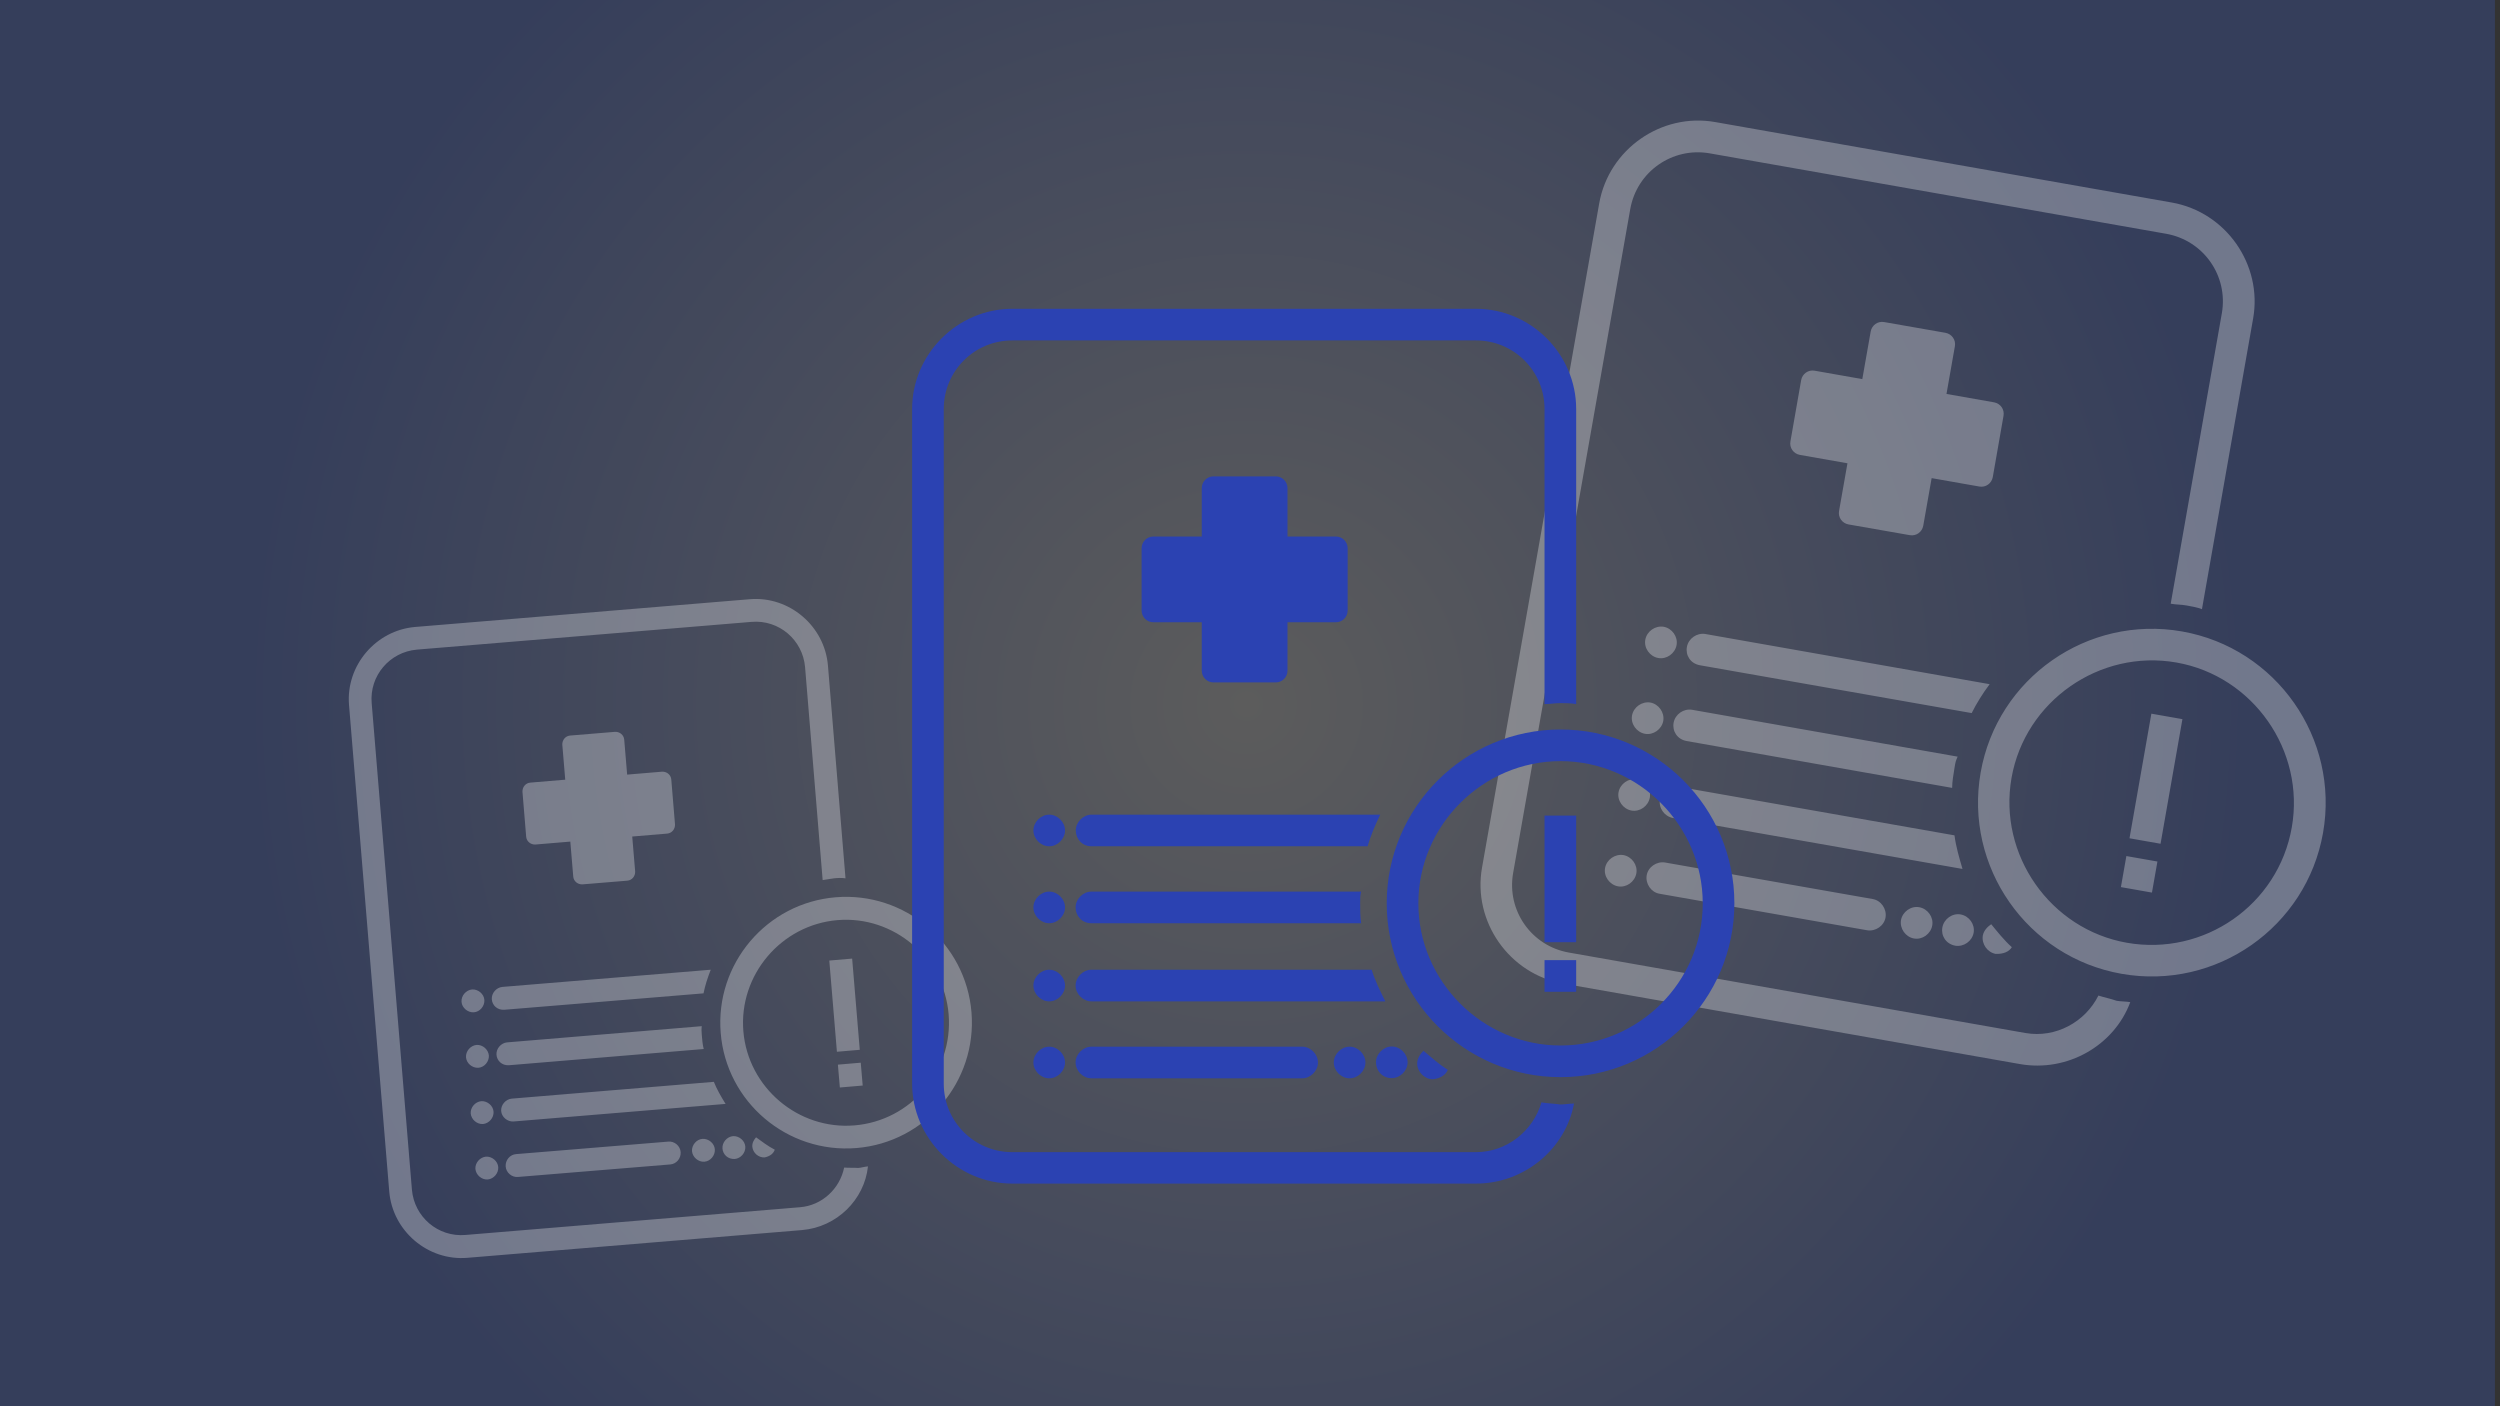 <?xml version="1.0" encoding="UTF-8"?>
<svg id="Camada_1" xmlns="http://www.w3.org/2000/svg" xmlns:xlink="http://www.w3.org/1999/xlink" version="1.1" viewBox="0 0 1280 720">
  <rect x="0" y="0" width="1280" height="720" fill="#333333" stroke="none"/>
  <!-- Generator: Adobe Illustrator 29.7.1, SVG Export Plug-In . SVG Version: 2.1.1 Build 8)  -->
  <defs>
    <style>
      .st0, .st1, .st2, .st3, .st4 {
        fill-rule: evenodd;
      }

      .st0, .st5, .st2, .st3 {
        fill: #fff;
      }

      .st6 {
        fill: url(#Gradiente_sem_nome_14);
      }

      .st6, .st7, .st8, .st9 {
        opacity: .2;
      }

      .st2, .st10 {
        opacity: .3;
      }

      .st3 {
        opacity: .4;
      }

      .st11, .st4 {
        fill: #2b42b2;
      }

      .st7 {
        fill: url(#Gradiente_sem_nome_143);
      }

      .st8 {
        fill: url(#Gradiente_sem_nome_142);
      }

      .st9 {
        fill: url(#Gradiente_sem_nome_141);
      }
    </style>
    <radialGradient id="Gradiente_sem_nome_14" data-name="Gradiente sem nome 14" cx="-3261.7" cy="360.6" fx="-3261.7" fy="360.6" r="519.2" gradientUnits="userSpaceOnUse">
      <stop offset="0" stop-color="#fff"/>
      <stop offset="1" stop-color="#3a67fb"/>
    </radialGradient>
    <radialGradient id="Gradiente_sem_nome_141" data-name="Gradiente sem nome 14" cx="-1961.7" fx="-1961.7" xlink:href="#Gradiente_sem_nome_14"/>
    <radialGradient id="Gradiente_sem_nome_142" data-name="Gradiente sem nome 14" cx="-661.7" fx="-661.7" xlink:href="#Gradiente_sem_nome_14"/>
    <radialGradient id="Gradiente_sem_nome_143" data-name="Gradiente sem nome 14" cx="638.3" fx="638.3" xlink:href="#Gradiente_sem_nome_14"/>
  </defs>
  <rect class="st6" x="-3900.9" y="-.9" width="1278.3" height="723.1"/>
  <path class="st2" d="M-2693.6,251.8l12.3-13-12-11.4-12.3,13,12,11.4ZM-2742.2,259.3l19-20.1,5.8,5.5h0s25.9,24.6,25.9,24.6l-3.6,3.8h0s0,0,0,0l-65.7,69.3-31.6-30,16.5-17.4c.2-.2.4-.3.5-.6l32.8-34.5c.2-.2.4-.3.5-.6h0ZM-2769,350.9l.2-.9-31.3-29.7-55.5,58.6,31.6,30,22.7-23.9c.2-.2.3-.4.5-.6l31.8-33.6h0ZM-3111,401.8l-.2-.2h0c0,0,.2.2.2.2ZM-2823.1,93.9l-2.7,15.2,64.4,11.4c4.6.8,8.5,3.4,11,7,2.5,3.6,3.6,8.1,2.8,12.7l-23.5,133.2,19.3-20.3,19.4-110.2c1.6-8.8-.6-17.4-5.4-24.3-4.8-6.8-12.1-11.8-20.9-13.4l-64.4-11.4ZM-2858.8,62.2l34.5,6.1c3.1.5,5.1,3.4,4.6,6.5l-1.4,8,64.4,11.4c11.9,2.1,21.8,8.8,28.2,18,6.4,9.2,9.4,20.8,7.3,32.6l-16.5,93.5,10.3-10.9c2.1-2.2,5.7-2.3,7.9-.2l5.8,5.5,16.2-17.1c2.1-2.2,5.7-2.3,7.9-.2l20.1,19.1c2.2,2.1,2.3,5.7.2,7.9l-16.2,17.1,5.8,5.5c2.2,2.1,2.3,5.7.2,7.9l-3.6,3.8,4.3,4c3.4,3.2,5.2,7.6,5.3,11.9.1,4.4-1.4,8.8-4.7,12.2l-30.3,32c-2.1,2.2-5.7,2.3-7.9.2-2.2-2.1-2.3-5.7-.2-7.9l30-31.7c.1-.2.3-.3.4-.5,1-1.1,1.5-2.6,1.4-4,0-1.4-.6-2.8-1.7-4-.1-.1-.3-.3-.5-.4l-4-3.8-67.7,71.4-25.3,143.5c-2.1,11.9-8.8,21.8-18,28.2-9.2,6.4-20.8,9.4-32.6,7.3l-275.7-48.6c-11.9-2.1-21.8-8.8-28.2-18-6.4-9.2-9.4-20.8-7.3-32.6l62.6-354.8c2.1-11.9,8.8-21.8,18-28.2,9.2-6.4,20.8-9.4,32.6-7.3l64.4,11.4,1.4-8c.5-3.1,3.4-5.1,6.5-4.6l34.5,6.1c2.5-6.9,7.1-12.6,12.8-16.6,7.2-5,16.3-7.2,25.6-5.6s17,6.8,22.1,14c4,5.7,6.4,12.7,6.4,20h0ZM-2831.7,78.4l-34-6c-3.1-.5-5.1-3.4-4.6-6.5s0-.2,0-.4c.9-6.1-.7-12.1-4.1-16.8-3.4-4.8-8.7-8.3-14.9-9.4s-12.4.4-17.3,3.8c-4.9,3.4-8.5,8.6-9.6,14.8-.6,3-3.5,5-6.5,4.5h0s-34-6-34-6l-7.5,42.3,124.8,22,7.5-42.3ZM-3074,444.3l5.9-33.3-27.5-4.8,21.6,38.1ZM-3111.2,401.4c0,0,0-.1-.1-.2h0c0-.1,0-.1,0-.1-.1-.2-.2-.5-.3-.7h0c0-.2,0-.3,0-.3h0c0,0,0-.1,0-.1h0c0-.1,0-.1,0-.1h0c0,0,0-.1,0-.1v-.2c0,0,0,0,0,0h0s0-.1,0-.1h0c0,0,0-.2,0-.2h0s0-.2,0-.2h0s0-.1,0-.1h0s0-.2,0-.2h0s0-.2,0-.2h0s0-.2,0-.2h0s0-.1,0-.1h0c0-.2,0-.3,0-.4h0s0-.1,0-.1l55-311.9c.8-4.6,3.4-8.5,7-11,3.6-2.5,8.1-3.6,12.7-2.8l64.4,11.4,2.7-15.2-64.4-11.4c-8.8-1.6-17.4.6-24.3,5.4-6.8,4.8-11.8,12.1-13.4,20.9l-62.6,354.8c-1.6,8.8.6,17.4,5.4,24.3,4.8,6.8,12.1,11.8,20.9,13.4l275.8,48.6c8.8,1.6,17.4-.6,24.3-5.4,6.8-4.8,11.8-12.1,13.4-20.9l22.4-126.8-19.3,20.3-18.3,103.8c-.8,4.6-3.4,8.5-7,11-3.6,2.5-8.1,3.6-12.7,2.8l-242.4-42.8c-1.9-.3-3.4-1.6-4.1-3.2l-34.9-61.5h0ZM-2901.3,162.1l-18.5-3.3-4,23c-.5,3.1-3.4,5.1-6.5,4.6l-23-4-3.3,18.5,23,4c3.1.5,5.1,3.4,4.6,6.5l-4,23,18.5,3.3,4-23c.5-3.1,3.4-5.1,6.5-4.6l23,4,3.3-18.5-23-4c-3.1-.5-5.1-3.4-4.6-6.5l4-23ZM-2923.4,146.8c-3.1-.5-6,1.5-6.5,4.6l-4,23-23-4c-3.1-.5-6,1.5-6.5,4.6l-5.2,29.5c-.5,3.1,1.5,6,4.6,6.5l23,4-4,23c-.5,3.1,1.5,6,4.6,6.5l29.5,5.2c3.1.5,6-1.5,6.5-4.6l4-23,23,4c3.1.5,6-1.5,6.5-4.6l5.2-29.5c.5-3.1-1.5-6-4.6-6.5l-23-4,4-23c.5-3.1-1.5-6-4.6-6.5l-29.5-5.2ZM-3039.1,270.6h0c3.1.5,6-1.5,6.5-4.5s-1.5-6-4.6-6.5h0c-3.1-.5-6,1.5-6.5,4.5s1.5,6,4.6,6.5ZM-3011.5,275.5l171.4,30.2c3.1.5,6-1.5,6.5-4.6s-1.5-6-4.6-6.5l-171.4-30.2c-3.1-.5-6,1.5-6.5,4.6s1.5,6,4.6,6.5ZM-3046,310.2h0c3.1.5,6-1.5,6.5-4.5s-1.5-6-4.6-6.5h0c-3.1-.5-6,1.5-6.5,4.5s1.5,6,4.6,6.5ZM-3018.5,315.1c-3.1-.5-5.1-3.4-4.6-6.5.5-3.1,3.4-5.1,6.5-4.6l171.4,30.2c3.1.5,5.1,3.4,4.6,6.5s-3.4,5.1-6.5,4.6l-171.4-30.2ZM-3053,349.7h0c3.1.5,6-1.5,6.5-4.5s-1.5-6-4.6-6.5h0c-3.1-.5-6,1.5-6.5,4.5s1.5,6,4.6,6.5ZM-3060,389.3h0c3.1.5,6-1.5,6.5-4.5s-1.5-6-4.6-6.5h0c-3.1-.5-6,1.5-6.5,4.5s1.5,6,4.6,6.5ZM-2867.8,417.7l7.3-27.9,26,24.7-35.3,11.2,1.9-7.5c0-.1,0-.3.1-.5h0ZM-3032.4,394.2c-3.1-.5-5.1-3.4-4.6-6.5s3.4-5.1,6.5-4.6l153.1,27,7.3-28.1-155.3-27.4c-3.1-.5-5.1-3.4-4.6-6.5.5-3.1,3.4-5.1,6.5-4.6l159.3,28.1,59.7-63h0s0,0,0,0l19.4-20.4,26.4-149.9c.3-1.6-.1-3.1-1-4.3-.9-1.2-2.2-2.1-3.7-2.4l-64.4-11.4-1.4,8c-.5,3.1-3.4,5.1-6.5,4.6l-135.9-24c-3.1-.5-5.1-3.4-4.6-6.5l1.4-8-64.4-11.4c-1.6-.3-3.1.1-4.3,1-1.2.9-2.1,2.2-2.4,3.7l-54,306.4,39.1,6.9c3.1.5,5.1,3.4,4.6,6.5l-8.6,48.6,236.8,41.8c1.6.3,3.1-.1,4.3-1,1.2-.9,2.1-2.2,2.4-3.7l15.4-87.1-14,14.7c-.8.8-1.7,1.3-2.7,1.6l-53.3,16.9c-1.1.4-2.3.6-3.5.2-3-.8-4.8-3.8-4-6.8l3-11.6-152.2-26.8h0Z"/>
  <path class="st1" d="M-2048.2-452.5l1.8-2.7-2.5-1.7-1.8,2.7,2.5,1.7ZM-2056.7-449.6l2.8-4.2,1.2.8h0s5.5,3.6,5.5,3.6l-.5.8h0s0,0,0,0l-9.7,14.6-6.7-4.4,2.4-3.7s0,0,0-.1l4.8-7.3s0,0,0-.1h0ZM-2058.6-432.1v-.2l-6.6-4.4-8.2,12.4,6.7,4.4,3.3-5s0,0,0-.1l4.7-7.1h0ZM-2118.9-412h0s0,0,0,0h0ZM-2076.6-476.9v2.8h12c.9,0,1.6.4,2.2.9.6.6.9,1.4.9,2.2v24.8l2.8-4.3v-20.6c0-1.6-.7-3.1-1.8-4.2-1.1-1.1-2.6-1.8-4.2-1.8h-12ZM-2084.1-481.5h6.4c.6,0,1,.5,1,1v1.5h12c2.2,0,4.2.9,5.7,2.4,1.5,1.5,2.4,3.5,2.4,5.7v17.4l1.5-2.3c.3-.5.9-.6,1.4-.3l1.2.8,2.4-3.6c.3-.5.9-.6,1.4-.3l4.2,2.8c.5.3.6.9.3,1.4l-2.4,3.6,1.2.8c.5.3.6.9.3,1.4l-.5.8.9.6c.7.5,1.2,1.2,1.3,2,.2.8,0,1.6-.5,2.4l-4.5,6.7c-.3.5-.9.6-1.4.3-.5-.3-.6-.9-.3-1.4l4.4-6.7s0,0,0,0c.1-.2.2-.5.1-.8,0-.3-.2-.5-.4-.7,0,0,0,0,0,0l-.8-.6-10,15.1v26.8c0,2.2-.9,4.2-2.4,5.7-1.5,1.5-3.5,2.4-5.7,2.4h-51.4c-2.2,0-4.2-.9-5.7-2.4-1.5-1.5-2.4-3.5-2.4-5.7v-66.2c0-2.2.9-4.2,2.4-5.7,1.5-1.5,3.5-2.4,5.7-2.4h12v-1.5c0-.6.5-1,1-1h6.4c.2-1.3.9-2.5,1.8-3.4,1.1-1.1,2.7-1.8,4.4-1.8s3.3.7,4.4,1.8c.9.9,1.6,2.1,1.8,3.4h0ZM-2078.7-479.4h-6.3c-.6,0-1-.5-1-1s0,0,0,0c0-1.1-.5-2.2-1.3-2.9-.8-.8-1.8-1.2-3-1.2s-2.2.5-3,1.2c-.8.8-1.3,1.8-1.3,3,0,.6-.5,1-1,1h0s-6.3,0-6.3,0v7.9h23.3v-7.9ZM-2110.8-405.5v-6.2h-5.1l5.1,6.2ZM-2118.9-412.1s0,0,0,0h0s0,0,0,0c0,0,0,0,0-.1h0s0,0,0,0h0s0,0,0,0h0s0,0,0,0h0s0,0,0,0h0s0,0,0,0h0s0,0,0,0h0s0,0,0,0h0s0,0,0,0h0s0,0,0,0h0s0,0,0,0h0s0,0,0,0h0s0,0,0,0h0s0,0,0,0h0s0-58.2,0-58.2c0-.9.4-1.6.9-2.2.6-.6,1.4-.9,2.2-.9h12v-2.8h-12c-1.6,0-3.1.7-4.2,1.8-1.1,1.1-1.8,2.6-1.8,4.2v66.2c0,1.6.7,3.1,1.8,4.2,1.1,1.1,2.6,1.8,4.2,1.8h51.4c1.6,0,3.1-.7,4.2-1.8,1.1-1.1,1.8-2.6,1.8-4.2v-23.6l-2.8,4.3v19.4c0,.9-.4,1.6-.9,2.2-.6.6-1.4.9-2.2.9h-45.2c-.4,0-.7-.2-.8-.4l-8.3-10h0ZM-2088.6-462.1h-3.4v4.3c0,.6-.5,1-1,1h-4.3v3.4h4.3c.6,0,1,.5,1,1v4.3h3.4v-4.3c0-.6.5-1,1-1h4.3v-3.4h-4.3c-.6,0-1-.5-1-1v-4.3ZM-2093.1-464.1c-.6,0-1,.5-1,1v4.3h-4.3c-.6,0-1,.5-1,1v5.5c0,.6.5,1,1,1h4.3v4.3c0,.6.5,1,1,1h5.5c.6,0,1-.5,1-1v-4.3h4.3c.6,0,1-.5,1-1v-5.5c0-.6-.5-1-1-1h-4.3v-4.3c0-.6-.5-1-1-1h-5.5ZM-2110.1-438h0c.6,0,1-.5,1-1s-.5-1-1-1h0c-.6,0-1,.5-1,1s.5,1,1,1ZM-2104.9-438h32c.6,0,1-.5,1-1s-.5-1-1-1h-32c-.6,0-1,.5-1,1s.5,1,1,1ZM-2110.1-430.7h0c.6,0,1-.5,1-1s-.5-1-1-1h0c-.6,0-1,.5-1,1s.5,1,1,1ZM-2104.9-430.7c-.6,0-1-.5-1-1s.5-1,1-1h32c.6,0,1,.5,1,1s-.5,1-1,1h-32ZM-2110.1-423.3h0c.6,0,1-.5,1-1s-.5-1-1-1h0c-.6,0-1,.5-1,1s.5,1,1,1ZM-2110.1-415.9h0c.6,0,1-.5,1-1s-.5-1-1-1h0c-.6,0-1,.5-1,1s.5,1,1,1ZM-2074.4-416.9l.4-5.3,5.5,3.6-6,3.2v-1.4c.1,0,.1,0,.1,0h0ZM-2104.9-415.9c-.6,0-1-.5-1-1s.5-1,1-1h28.5l.4-5.3h-29c-.6,0-1-.5-1-1s.5-1,1-1h29.7l8.8-13.3h0s0,0,0,0l2.9-4.3v-28c0-.3-.1-.6-.3-.8-.2-.2-.5-.3-.8-.3h-12v1.5c0,.6-.5,1-1,1h-25.3c-.6,0-1-.5-1-1v-1.5h-12c-.3,0-.6.1-.8.3-.2.2-.3.5-.3.8v57.1h7.3c.6,0,1,.5,1,1v9.1h44.2c.3,0,.6-.1.8-.3.2-.2.3-.5.3-.8v-16.2l-2.1,3.1c-.1.2-.3.3-.4.4l-9.1,4.8c-.2.1-.4.2-.6.2-.6,0-1-.5-.9-1.1l.2-2.2h-28.4,0Z"/>
  <path class="st3" d="M-3443.7,442l5.7-10.5-9.7-5.2-5.7,10.5,9.7,5.2ZM-3473.6,455.2l8.8-16.2,4.6,2.5h0s20.8,11.3,20.8,11.3l-1.7,3h0s0,0,0,0l-30.3,55.8-25.5-13.8,7.6-14c0-.1.2-.3.2-.4l15.1-27.8c0-.1.2-.3.2-.4h0ZM-3475.1,518.6v-.6c0,0-25.3-13.7-25.3-13.7l-25.6,47.2,25.5,13.8,10.4-19.2c0-.1.2-.3.2-.4l14.7-27h0ZM-3685.9,610.1h-.2c0-.1,0-.2,0-.2l.2.2ZM-3554,362.9l.9,10.2,43.3-3.8c3.1-.3,6,.7,8.3,2.6,2.2,1.9,3.7,4.6,4,7.7l7.8,89.6,8.9-16.4-6.5-74.1c-.5-5.9-3.4-11.1-7.7-14.6-4.2-3.6-9.8-5.5-15.8-5l-43.3,3.8ZM-3582.4,348.7l23.2-2c2.1-.2,3.9,1.3,4,3.4l.5,5.4,43.3-3.8c8-.7,15.5,1.9,21.2,6.7,5.7,4.8,9.6,11.7,10.3,19.7l5.5,62.9,4.8-8.8c1-1.8,3.2-2.5,5-1.5l4.6,2.5,7.5-13.7c1-1.8,3.2-2.5,5-1.5l16.2,8.8c1.8,1,2.5,3.2,1.5,5l-7.5,13.7,4.6,2.5c1.8,1,2.5,3.2,1.5,5l-1.7,3,3.4,1.9c2.7,1.5,4.6,4,5.5,6.8.8,2.8.6,5.9-.9,8.7l-14,25.7c-1,1.8-3.2,2.5-5,1.5-1.8-1-2.5-3.2-1.5-5l13.8-25.5c0-.1.1-.3.2-.4.4-.9.5-1.9.2-2.8-.3-.9-.9-1.7-1.7-2.3-.1,0-.3-.1-.4-.2l-3.2-1.7-31.2,57.5,8.4,96.5c.7,8-1.9,15.5-6.7,21.2-4.8,5.7-11.7,9.6-19.7,10.3l-185.4,16.2c-8,.7-15.5-1.9-21.2-6.7-5.7-4.8-9.6-11.7-10.3-19.7l-20.9-238.6c-.7-8,1.9-15.5,6.7-21.2,4.8-5.7,11.7-9.6,19.7-10.3l43.3-3.8-.5-5.4c-.2-2.1,1.3-3.9,3.4-4l23.2-2c.4-4.8,2.4-9.3,5.4-12.8,3.8-4.4,9.2-7.4,15.5-8s12.1,1.5,16.6,5.2c3.6,3,6.3,7,7.5,11.7h0ZM-3562.2,354.4l-22.8,2c-2.1.2-3.9-1.3-4-3.4s0-.2,0-.2c-.5-4.1-2.5-7.6-5.5-10.1-3-2.5-7-3.9-11.2-3.5s-7.9,2.4-10.4,5.4c-2.5,3-4,6.9-3.7,11.2.1,2-1.4,3.8-3.4,4h0s-22.8,2-22.8,2l2.5,28.5,83.9-7.3-2.5-28.5ZM-3654.9,631.1l-2-22.4-18.5,1.6,20.4,20.8ZM-3686.1,609.9s0,0-.1-.1h0c0,0,0,0,0,0-.1-.1-.2-.3-.3-.4h0c0-.1,0-.1,0-.2h0s0,0,0,0h0c0,0,0,0,0,0h0s0,0,0,0h0c0-.1,0-.2,0-.2h0s0,0,0,0h0s0,0,0,0h0s0,0,0,0h0s0,0,0,0h0s0,0,0,0h0s0,0,0,0h0s0,0,0,0h0s0,0,0,0h0c0-.1,0-.2,0-.3h0s0,0,0,0l-18.3-209.8c-.3-3.1.7-6,2.6-8.3,1.9-2.2,4.6-3.7,7.7-4l43.3-3.8-.9-10.2-43.3,3.8c-5.9.5-11.1,3.4-14.6,7.7-3.6,4.2-5.5,9.8-5,15.8l20.9,238.6c.5,5.9,3.4,11.1,7.7,14.6,4.2,3.6,9.8,5.5,15.8,5l185.4-16.2c5.9-.5,11.1-3.4,14.6-7.7,3.6-4.2,5.5-9.8,5-15.8l-7.5-85.3-8.9,16.4,6.1,69.8c.3,3.1-.7,6-2.6,8.3-1.9,2.2-4.6,3.7-7.7,4l-163,14.2c-1.3.1-2.4-.4-3.2-1.3l-33-33.5h0ZM-3592.5,420.2l-12.4,1.1,1.4,15.4c.2,2.1-1.3,3.9-3.4,4l-15.4,1.4,1.1,12.4,15.4-1.4c2.1-.2,3.9,1.3,4,3.4l1.4,15.4,12.4-1.1-1.4-15.4c-.2-2.1,1.3-3.9,3.4-4l15.4-1.4-1.1-12.4-15.4,1.4c-2.1.2-3.9-1.3-4-3.4l-1.4-15.4ZM-3609.3,414.1c-2.1.2-3.6,2-3.4,4l1.4,15.4-15.4,1.4c-2.1.2-3.6,2-3.4,4l1.7,19.8c.2,2.1,2,3.6,4,3.4l15.4-1.4,1.4,15.4c.2,2.1,2,3.6,4,3.4l19.8-1.7c2.1-.2,3.6-2,3.4-4l-1.4-15.4,15.4-1.4c2.1-.2,3.6-2,3.4-4l-1.7-19.8c-.2-2.1-2-3.6-4-3.4l-15.4,1.4-1.4-15.4c-.2-2.1-2-3.6-4-3.4l-19.8,1.7ZM-3662.3,513.5h0c2.1-.2,3.6-2,3.4-4s-2-3.6-4-3.4h0c-2.1.2-3.6,2-3.4,4s2,3.6,4,3.4ZM-3643.8,511.9l115.3-10.1c2.1-.2,3.6-2,3.4-4s-2-3.6-4-3.4l-115.3,10.1c-2.1.2-3.6,2-3.4,4s2,3.6,4,3.4ZM-3660,540.2h0c2.1-.2,3.6-2,3.4-4s-2-3.6-4-3.4h0c-2.1.2-3.6,2-3.4,4s2,3.6,4,3.4ZM-3641.4,538.5c-2.1.2-3.9-1.3-4-3.4s1.3-3.9,3.4-4l115.3-10.1c2.1-.2,3.9,1.3,4,3.4s-1.3,3.9-3.4,4l-115.3,10.1ZM-3657.6,566.7h0c2.1-.2,3.6-2,3.4-4s-2-3.6-4-3.4h0c-2.1.2-3.6,2-3.4,4s2,3.6,4,3.4ZM-3655.3,593.3h0c2.1-.2,3.6-2,3.4-4s-2-3.6-4-3.4h0c-2.1.2-3.6,2-3.4,4s2,3.6,4,3.4ZM-3527,578.5v-19.2c-.1,0,20.8,11.4,20.8,11.4l-20.8,13.3v-5.1c0,0,0-.2,0-.3h0ZM-3636.8,591.7c-2.1.2-3.9-1.3-4-3.4s1.3-3.9,3.4-4l102.9-9v-19.3c-.1,0-104.6,9.1-104.6,9.1-2.1.2-3.9-1.3-4-3.4s1.3-3.9,3.4-4l107.1-9.4,27.5-50.7h0s0,0,0,0l8.9-16.5-8.8-100.8c0-1.1-.6-2-1.4-2.6-.8-.6-1.8-1-2.8-.9l-43.3,3.8.5,5.4c.2,2.1-1.3,3.9-3.4,4l-91.4,8c-2.1.2-3.9-1.3-4-3.4l-.5-5.4-43.3,3.8c-1.1,0-2,.6-2.6,1.4-.6.8-1,1.8-.9,2.8l18,206.1,26.3-2.3c2.1-.2,3.9,1.3,4,3.4l2.9,32.7,159.3-13.9c1.1,0,2-.6,2.6-1.4.6-.8,1-1.8.9-2.8l-5.1-58.5-6.4,11.8c-.4.7-.9,1.2-1.5,1.5l-31.3,20c-.6.5-1.4.8-2.2.8-2.1,0-3.7-1.6-3.8-3.7v-8c0,0-102.4,9-102.4,9h0Z"/>
  <path class="st4" d="M-3072.8,303.2l9.6-14.5-13.4-8.8-9.6,14.5,13.4,8.8ZM-3117.9,318.6l14.8-22.4,6.4,4.2h0s28.9,19.1,28.9,19.1l-2.8,4.2h0s0,0,0,0l-51.1,77.2-35.3-23.3,12.8-19.4c.1-.2.3-.4.4-.6l25.5-38.5c.1-.2.3-.4.4-.6h0ZM-3128.1,410.6v-.8l-34.9-23.1-43.2,65.3,35.3,23.3,17.6-26.6c.1-.2.3-.4.4-.6l24.8-37.4h0ZM-3446.2,516.8l-.2-.2h0c0,0,.3.2.3.2ZM-3223,174.3v15h63.4c4.6,0,8.7,1.9,11.7,4.8,3,3,4.8,7.1,4.8,11.7v131.2l15-22.7v-108.5c0-8.7-3.5-16.5-9.3-22.3-5.7-5.7-13.6-9.3-22.3-9.3h-63.4ZM-3262.5,150h34c3,0,5.4,2.4,5.4,5.4v7.9h63.4c11.7,0,22.3,4.8,29.9,12.5,7.7,7.7,12.5,18.3,12.5,29.9v92.1l8-12.1c1.7-2.5,5-3.2,7.5-1.5l6.4,4.2,12.6-19c1.7-2.5,5-3.2,7.5-1.5l22.4,14.8c2.5,1.7,3.2,5,1.5,7.5l-12.6,19,6.4,4.2c2.5,1.7,3.2,5,1.5,7.5l-2.8,4.2,4.7,3.1c3.8,2.5,6.2,6.4,7.1,10.5.8,4.2.1,8.7-2.4,12.5l-23.6,35.6c-1.7,2.5-5,3.2-7.5,1.5-2.5-1.7-3.2-5-1.5-7.5l23.3-35.3c.1-.2.2-.4.3-.5.8-1.3,1-2.7.7-4.1-.3-1.4-1.1-2.6-2.2-3.5-.2-.1-.4-.2-.5-.4l-4.4-2.9-52.7,79.6v141.3c0,11.7-4.8,22.3-12.5,29.9-7.7,7.7-18.3,12.5-29.9,12.5h-271.5c-11.7,0-22.3-4.7-29.9-12.4-7.7-7.7-12.5-18.3-12.5-29.9V205.8c0-11.7,4.8-22.3,12.5-29.9,7.7-7.7,18.3-12.5,29.9-12.5h63.4v-7.9c0-3,2.4-5.4,5.4-5.4h34c1.2-7,4.6-13.2,9.4-18,6-6,14.3-9.6,23.5-9.6s17.4,3.7,23.5,9.6c4.8,4.8,8.2,11,9.4,18h0ZM-3233.9,160.9h-33.5c-3,0-5.4-2.4-5.4-5.4s0-.2,0-.4c-.2-6-2.7-11.4-6.7-15.3-4.1-4-9.7-6.5-15.9-6.5s-11.8,2.5-15.9,6.5c-4.1,4-6.6,9.6-6.7,15.8,0,3-2.5,5.4-5.4,5.4h0s-33.5,0-33.5,0v41.7h122.9v-41.7ZM-3403.7,551.2v-32.8h-27l27,32.8ZM-3446.4,516.5c0,0-.1-.1-.2-.2h0c0-.1,0-.1,0-.1-.1-.2-.3-.4-.4-.6h0c0-.2,0-.2-.1-.3h0c0,0,0-.1,0-.1h0c0-.1,0-.2,0-.2h0c0,0,0-.2,0-.2h0c0,0,0-.1,0-.1h0c0,0,0-.1,0-.1h0c0,0,0-.1,0-.1h0c0-.1,0-.2,0-.2h0s0-.1,0-.1h0s0-.1,0-.1h0s0-.1,0-.1h0s0-.1,0-.1h0c0-.2,0-.3,0-.4h0c0-.1,0-307.3,0-307.3,0-4.6,1.9-8.7,4.8-11.7,3-3,7.1-4.8,11.7-4.8h63.4v-15h-63.4c-8.7,0-16.5,3.5-22.3,9.3-5.7,5.7-9.3,13.6-9.3,22.3v349.4c0,8.7,3.5,16.5,9.3,22.3,5.7,5.7,13.6,9.3,22.3,9.3h271.6c8.7,0,16.5-3.5,22.3-9.3,5.7-5.7,9.3-13.6,9.3-22.3v-124.9l-15,22.7v102.2c0,4.6-1.9,8.7-4.8,11.7-3,3-7.1,4.8-11.7,4.8h-238.7c-1.9,0-3.5-.9-4.5-2.4l-43.7-52.9h0ZM-3286.3,252.6h-18.2v22.6c0,3-2.4,5.4-5.4,5.4h-22.6v18.2h22.6c3,0,5.4,2.4,5.4,5.4v22.6h18.2v-22.6c0-3,2.4-5.4,5.4-5.4h22.6v-18.2h-22.6c-3,0-5.4-2.4-5.4-5.4v-22.6ZM-3309.9,241.7c-3,0-5.4,2.4-5.4,5.4v22.6h-22.6c-3,0-5.4,2.4-5.4,5.4v29.1c0,3,2.4,5.4,5.4,5.4h22.6v22.6c0,3,2.4,5.4,5.4,5.4h29.1c3,0,5.4-2.4,5.4-5.4v-22.6h22.6c3,0,5.4-2.4,5.4-5.4v-29.1c0-3-2.4-5.4-5.4-5.4h-22.6v-22.6c0-3-2.4-5.4-5.4-5.4h-29.1ZM-3399.6,379.4h0c3,0,5.4-2.4,5.4-5.4s-2.4-5.4-5.4-5.4h0c-3,0-5.4,2.4-5.4,5.4s2.4,5.4,5.4,5.4ZM-3372.4,379.4h168.8c3,0,5.4-2.4,5.4-5.4s-2.4-5.4-5.4-5.4h-168.8c-3,0-5.4,2.4-5.4,5.4s2.4,5.4,5.4,5.4ZM-3399.6,418.4h0c3,0,5.4-2.4,5.4-5.4s-2.4-5.4-5.4-5.4h0c-3,0-5.4,2.4-5.4,5.4s2.4,5.4,5.4,5.4ZM-3372.4,418.4c-3,0-5.4-2.4-5.4-5.4s2.4-5.4,5.4-5.4h168.8c3,0,5.4,2.4,5.4,5.4s-2.4,5.4-5.4,5.4h-168.8ZM-3399.6,457.3h0c3,0,5.4-2.4,5.4-5.4s-2.4-5.4-5.4-5.4h0c-3,0-5.4,2.4-5.4,5.4s2.4,5.4,5.4,5.4ZM-3399.6,496.3h0c3,0,5.4-2.4,5.4-5.4s-2.4-5.4-5.4-5.4h0c-3,0-5.4,2.4-5.4,5.4s2.4,5.4,5.4,5.4ZM-3211.2,491l2.2-27.9,29,19.2-31.8,16.6.6-7.5c0-.1,0-.3,0-.5h0ZM-3372.4,496.3c-3,0-5.4-2.4-5.4-5.4s2.4-5.4,5.4-5.4h150.7l2.2-28.1h-153c-3,0-5.4-2.4-5.4-5.4s2.4-5.4,5.4-5.4h156.9l46.4-70.2h0s0,0,0,0l15.1-22.8v-147.6c0-1.5-.6-3-1.7-4-1-1-2.4-1.7-4-1.7h-63.4v7.9c0,3-2.4,5.4-5.4,5.4h-133.8c-3,0-5.4-2.4-5.4-5.4v-7.9h-63.4c-1.5,0-3,.6-4,1.7-1,1-1.7,2.4-1.7,4v301.8h38.5c3,0,5.4,2.4,5.4,5.4v47.9h233.2c1.5,0,3-.6,4-1.7,1-1,1.7-2.4,1.7-4v-85.7l-10.8,16.4c-.6.9-1.4,1.6-2.3,2l-48,25.1c-.9.6-2.1.9-3.3.8-3-.2-5.2-2.8-5-5.8l.9-11.6h-149.9,0Z"/>
  <rect class="st9" x="-2600.9" y="-.9" width="1278.3" height="723.1"/>
  <path class="st2" d="M-912.1-722.7l12.3-13-12-11.4-12.3,13,12,11.4ZM-960.7-715.2l19-20.1,5.8,5.5h0s25.9,24.6,25.9,24.6l-3.6,3.8h0s0,0,0,0l-65.7,69.3-31.6-30,16.5-17.4c.2-.2.4-.3.5-.6l32.8-34.5c.2-.2.4-.3.5-.6h0ZM-987.5-623.5l.2-.9-31.3-29.7-55.5,58.6,31.6,30,22.7-23.9c.2-.2.3-.4.5-.6l31.8-33.6h0ZM-1329.5-572.7l-.2-.2h0c0,0,.2.2.2.2ZM-1041.6-880.6l-2.7,15.2,64.4,11.4c4.6.8,8.5,3.4,11,7,2.5,3.6,3.6,8.1,2.8,12.7l-23.5,133.2,19.3-20.3,19.4-110.2c1.6-8.8-.6-17.4-5.4-24.3-4.8-6.8-12.1-11.8-20.9-13.4l-64.4-11.4ZM-1077.3-912.3l34.5,6.1c3.1.5,5.1,3.4,4.6,6.5l-1.4,8,64.4,11.4c11.9,2.1,21.8,8.8,28.2,18,6.4,9.2,9.4,20.8,7.3,32.6l-16.5,93.5,10.3-10.9c2.1-2.2,5.7-2.3,7.9-.2l5.8,5.5,16.2-17.1c2.1-2.2,5.7-2.3,7.9-.2l20.1,19.1c2.2,2.1,2.3,5.7.2,7.9l-16.2,17.1,5.8,5.5c2.2,2.1,2.3,5.7.2,7.9l-3.6,3.8,4.3,4c3.4,3.2,5.2,7.6,5.3,11.9.1,4.4-1.4,8.8-4.7,12.2l-30.3,32c-2.1,2.2-5.7,2.3-7.9.2-2.2-2.1-2.3-5.7-.2-7.9l30-31.7c.1-.2.3-.3.4-.5,1-1.1,1.5-2.6,1.4-4,0-1.4-.6-2.8-1.7-4-.1-.1-.3-.3-.5-.4l-4-3.8-67.7,71.4-25.3,143.5c-2.1,11.9-8.8,21.8-18,28.2-9.2,6.4-20.8,9.4-32.6,7.3l-275.7-48.6c-11.9-2.1-21.8-8.8-28.2-18-6.4-9.2-9.4-20.8-7.3-32.6l62.6-354.8c2.1-11.9,8.8-21.8,18-28.2,9.2-6.4,20.8-9.4,32.6-7.3l64.4,11.4,1.4-8c.5-3.1,3.4-5.1,6.5-4.6l34.5,6.1c2.5-6.9,7.1-12.6,12.8-16.6,7.2-5,16.3-7.2,25.6-5.6s17,6.8,22.1,14c4,5.7,6.4,12.7,6.4,20h0ZM-1050.2-896.1l-34-6c-3.1-.5-5.1-3.4-4.6-6.5s0-.2,0-.4c.9-6.1-.7-12.1-4.1-16.8-3.4-4.8-8.7-8.3-14.9-9.4s-12.4.4-17.3,3.8c-4.9,3.4-8.5,8.6-9.6,14.8-.6,3-3.5,5-6.5,4.5h0s-34-6-34-6l-7.5,42.3,124.8,22,7.5-42.3ZM-1292.6-530.1l5.9-33.3-27.5-4.8,21.6,38.1ZM-1329.7-573c0,0,0-.1-.1-.2h0c0-.1,0-.1,0-.1-.1-.2-.2-.5-.3-.7h0c0-.2,0-.3,0-.3h0c0,0,0-.1,0-.1h0c0-.1,0-.1,0-.1h0c0,0,0-.1,0-.1v-.2c0,0,0,0,0,0h0s0-.1,0-.1h0c0,0,0-.2,0-.2h0s0-.2,0-.2h0s0-.1,0-.1h0s0-.2,0-.2h0s0-.2,0-.2h0s0-.2,0-.2h0s0-.1,0-.1h0c0-.2,0-.3,0-.4h0s0-.1,0-.1l55-311.9c.8-4.6,3.4-8.5,7-11,3.6-2.5,8.1-3.6,12.7-2.8l64.4,11.4,2.7-15.2-64.4-11.4c-8.8-1.6-17.4.6-24.3,5.4-6.8,4.8-11.8,12.1-13.4,20.9l-62.6,354.8c-1.6,8.8.6,17.4,5.4,24.3,4.8,6.8,12.1,11.8,20.9,13.4l275.8,48.6c8.8,1.6,17.4-.6,24.3-5.4,6.8-4.8,11.8-12.1,13.4-20.9l22.4-126.8-19.3,20.3-18.3,103.8c-.8,4.6-3.4,8.5-7,11-3.6,2.5-8.1,3.6-12.7,2.8l-242.4-42.8c-1.9-.3-3.4-1.6-4.1-3.2l-34.9-61.5h0ZM-1119.9-812.4l-18.5-3.3-4,23c-.5,3.1-3.4,5.1-6.5,4.6l-23-4-3.3,18.5,23,4c3.1.5,5.1,3.4,4.6,6.5l-4,23,18.5,3.3,4-23c.5-3.1,3.4-5.1,6.5-4.6l23,4,3.3-18.5-23-4c-3.1-.5-5.1-3.4-4.6-6.5l4-23ZM-1141.9-827.6c-3.1-.5-6,1.5-6.5,4.6l-4,23-23-4c-3.1-.5-6,1.5-6.5,4.6l-5.2,29.5c-.5,3.1,1.5,6,4.6,6.5l23,4-4,23c-.5,3.1,1.5,6,4.6,6.5l29.5,5.2c3.1.5,6-1.5,6.5-4.6l4-23,23,4c3.1.5,6-1.5,6.5-4.6l5.2-29.5c.5-3.1-1.5-6-4.6-6.5l-23-4,4-23c.5-3.1-1.5-6-4.6-6.5l-29.5-5.2ZM-1257.6-703.8h0c3.1.5,6-1.5,6.5-4.5s-1.5-6-4.6-6.5h0c-3.1-.5-6,1.5-6.5,4.5s1.5,6,4.6,6.5ZM-1230-699l171.4,30.2c3.1.5,6-1.5,6.5-4.6s-1.5-6-4.6-6.5l-171.4-30.2c-3.1-.5-6,1.5-6.5,4.6s1.5,6,4.6,6.5ZM-1264.6-664.3h0c3.1.5,6-1.5,6.5-4.5s-1.5-6-4.6-6.5h0c-3.1-.5-6,1.5-6.5,4.5s1.5,6,4.6,6.5ZM-1237-659.4c-3.1-.5-5.1-3.4-4.6-6.5.5-3.1,3.4-5.1,6.5-4.6l171.4,30.2c3.1.5,5.1,3.4,4.6,6.5s-3.4,5.1-6.5,4.6l-171.4-30.2ZM-1271.5-624.7h0c3.1.5,6-1.5,6.5-4.5s-1.5-6-4.6-6.5h0c-3.1-.5-6,1.5-6.5,4.5s1.5,6,4.6,6.5ZM-1278.5-585.2h0c3.1.5,6-1.5,6.5-4.5s-1.5-6-4.6-6.5h0c-3.1-.5-6,1.5-6.5,4.5s1.5,6,4.6,6.5ZM-1086.3-556.8l7.3-27.9,26,24.7-35.3,11.2,1.9-7.5c0-.1,0-.3.1-.5h0ZM-1250.9-580.3c-3.1-.5-5.1-3.4-4.6-6.5s3.4-5.1,6.5-4.6l153.1,27,7.3-28.1-155.3-27.4c-3.1-.5-5.1-3.4-4.6-6.5.5-3.1,3.4-5.1,6.5-4.6l159.3,28.1,59.7-63h0s0,0,0,0l19.4-20.4,26.4-149.9c.3-1.6-.1-3.1-1-4.3-.9-1.2-2.2-2.1-3.7-2.4l-64.4-11.4-1.4,8c-.5,3.1-3.4,5.1-6.5,4.6l-135.9-24c-3.1-.5-5.1-3.4-4.6-6.5l1.4-8-64.4-11.4c-1.6-.3-3.1.1-4.3,1-1.2.9-2.1,2.2-2.4,3.7l-54,306.4,39.1,6.9c3.1.5,5.1,3.4,4.6,6.5l-8.6,48.6,236.8,41.8c1.6.3,3.1-.1,4.3-1,1.2-.9,2.1-2.2,2.4-3.7l15.4-87.1-14,14.7c-.8.8-1.7,1.3-2.7,1.6l-53.3,16.9c-1.1.4-2.3.6-3.5.2-3-.8-4.8-3.8-4-6.8l3-11.6-152.2-26.8h0Z"/>
  <polygon class="st4" points="-2146.2 516.8 -2146.4 516.6 -2146.4 516.5 -2146.2 516.8"/>
  <rect class="st8" x="-1300.9" y="-.9" width="1278.3" height="723.1"/>
  <rect class="st7" x="-.9" y="-.9" width="1278.3" height="723.1"/>
  <g class="st10">
    <path class="st5" d="M-1744.6,332.1h0c-3-.5-5.8,1.4-6.3,4.4s1.5,5.8,4.4,6.3h0c3,.5,5.8-1.4,6.3-4.4s-1.5-5.8-4.4-6.3Z"/>
    <path class="st5" d="M-1751.4,370.4h0c-3-.5-5.8,1.4-6.3,4.4s1.5,5.8,4.4,6.3h0c3,.5,5.8-1.4,6.3-4.4s-1.5-5.8-4.4-6.3Z"/>
    <path class="st5" d="M-1660.2,208.1l22.3,3.9-3.9,22.3c-.5,3,1.5,5.8,4.4,6.3l28.6,5c3,.5,5.8-1.5,6.3-4.4l3.9-22.3,22.3,3.9c3,.5,5.8-1.5,6.3-4.4l5-28.6c.5-3-1.5-5.8-4.4-6.3l-22.3-3.9,3.9-22.3c.5-3-1.5-5.8-4.4-6.3l-28.6-5c-3-.5-5.8,1.5-6.3,4.4l-3.9,22.3-22.3-3.9c-3-.5-5.8,1.5-6.3,4.4l-5,28.6c-.5,3,1.5,5.8,4.4,6.3ZM-1649.9,180.5l22.3,3.9c3,.5,5.8-1.5,6.3-4.4l3.9-22.3,17.9,3.2-3.9,22.3c-.5,3,1.5,5.8,4.4,6.3l22.3,3.9-3.2,17.9-22.3-3.9c-3-.5-5.8,1.5-6.3,4.4l-3.9,22.3-17.9-3.2,3.9-22.3c.5-3-1.5-5.8-4.4-6.3l-22.3-3.9,3.2-17.9Z"/>
    <path class="st5" d="M-1710.7,264.5c-.5,3,1.5,5.8,4.4,6.3l166.2,29.3c3,.5,5.8-1.5,6.3-4.4s-1.5-5.8-4.4-6.3l-166.2-29.3c-3-.5-5.8,1.5-6.3,4.4Z"/>
    <path class="st5" d="M-1544.9,327.8l-166.2-29.3c-3-.5-5.8,1.5-6.3,4.4s1.5,5.8,4.4,6.3l166.2,29.3c3,.5,5.8-1.5,6.3-4.4s-1.5-5.8-4.4-6.3Z"/>
    <path class="st5" d="M-1737.9,293.7h0c-3-.5-5.8,1.4-6.3,4.4s1.5,5.8,4.4,6.3h0c3,.5,5.8-1.4,6.3-4.4s-1.5-5.8-4.4-6.3Z"/>
    <path class="st5" d="M-1731.1,255.4h0c-3-.5-5.8,1.4-6.3,4.4s1.5,5.8,4.4,6.3h0c3,.5,5.8-1.4,6.3-4.4s-1.5-5.8-4.4-6.3Z"/>
    <g>
      <path class="st5" d="M-1459.6,342.8c6.8-38.3,14.3-76.4,19.4-115,.2-1.9.8-3.7,1.6-5.4l13.8-78.4c2-11.5-.8-22.8-7.1-31.7-6.2-8.9-15.8-15.4-27.3-17.5l-62.5-11,1.4-7.8c.5-3-1.5-5.8-4.4-6.3l-33.5-5.9h0c0-7.1-2.3-13.8-6.2-19.3-4.9-6.9-12.4-12-21.4-13.6-9-1.6-17.8.6-24.8,5.4-5.6,3.9-10,9.4-12.4,16.1l-33.5-5.9c-3-.5-5.8,1.5-6.3,4.4l-1.4,7.8-62.5-11c-11.5-2-22.8.8-31.7,7.1-8.9,6.2-15.4,15.8-17.5,27.3l-60.7,344.1c-2,11.5.8,22.8,7.1,31.7,6.2,8.9,15.8,15.4,27.3,17.5l267.4,47.1c11.5,2,22.8-.8,31.7-7.1,8.9-6.2,15.4-15.8,17.5-27.3l24.5-139.2,1.2-1.2c-.1-1.7,0-3.3.2-5ZM-1523.5,94.7l62.5,11c8.5,1.5,15.7,6.4,20.3,13,4.6,6.6,6.8,15,5.3,23.5l-18.8,106.9-18.7,19.7,22.8-129.2c.8-4.5-.3-8.9-2.7-12.3s-6.2-6-10.7-6.8l-62.5-11,2.6-14.8ZM-1653,58.3l32.9,5.8h0c2.9.5,5.7-1.4,6.3-4.4,1.2-6.1,4.6-11.1,9.4-14.4,4.7-3.3,10.7-4.7,16.7-3.6s11.2,4.5,14.5,9.2c3.3,4.6,4.8,10.3,4,16.3,0,.1,0,.2,0,.3-.5,3,1.5,5.8,4.4,6.3l32.9,5.8-7.2,41-121.1-21.3,7.2-41ZM-1667.5,109.1l131.8,23.2c3,.5,5.8-1.5,6.3-4.4l1.4-7.8,62.5,11c1.5.3,2.8,1.1,3.6,2.3.8,1.2,1.2,2.7,1,4.2l-25.6,145.4-18.8,19.8h0s0,0,0,0l-57.9,61.1-154.5-27.2c-3-.5-5.8,1.5-6.3,4.4s1.5,5.8,4.4,6.3l150.6,26.6-7.1,27.3-148.4-26.2c-3-.5-5.8,1.5-6.3,4.4s1.5,5.8,4.4,6.3h0s147.6,26,147.6,26l-2.9,11.3c-.7,2.9,1,5.9,3.9,6.6,1.2.3,2.4.2,3.4-.2l51.6-16.4c1-.2,1.9-.7,2.6-1.5l13.5-14.3-14.9,84.4c-.3,1.5-1.1,2.8-2.3,3.6-1.2.8-2.7,1.2-4.2,1l-229.7-40.5,8.3-47.1c.5-3-1.5-5.8-4.4-6.3l-38-6.7,52.4-297.2c.3-1.5,1.1-2.8,2.3-3.6,1.2-.8,2.7-1.2,4.2-1l62.5,11-1.4,7.8c-.5,3,1.5,5.8,4.4,6.3ZM-1761.2,402.3l-5.7,32.3-20.9-37,26.6,4.7ZM-1496.2,486.4c-1.5,8.5-6.4,15.7-13,20.3-6.6,4.6-15,6.8-23.5,5.3l-267.4-47.2c-8.5-1.5-15.7-6.4-20.3-13s-6.8-15-5.3-23.5l60.7-344.1c1.5-8.5,6.4-15.7,13-20.3s15-6.8,23.5-5.3l62.5,11-2.6,14.8-62.5-11c-4.5-.8-8.9.3-12.3,2.7-3.5,2.4-6,6.2-6.8,10.7l-53.4,302.5h0c0,.3,0,.4,0,.5h0s0,.1,0,.1h0s0,.1,0,.1h0s0,.1,0,.1h0s0,.1,0,.1h0s0,.1,0,.1h0s0,.1,0,.1h0s0,.1,0,.1h0c0,0,0,.1,0,.1h0s0,.1,0,.1v.2c0,0,0,0,0,0h0c0,0,0,0,0,0h0c0,.1,0,.2,0,.2,0,0,0,.2,0,.2h0c0,.3.2.6.3.8h0s0,.1,0,.1c0,0,0,.1.1.2h0s33.8,59.7,33.8,59.7c.7,1.6,2.2,2.8,4,3.1l235,41.5c4.5.8,8.9-.3,12.3-2.7,3.5-2.4,6-6.2,6.8-10.7l17.7-100.6,18.7-19.7-21.7,123Z"/>
      <g>
        <rect class="st5" x="-1587.3" y="238.6" width="236.6" height="207.9" rx="-557" ry="-557" transform="translate(-1551.3 -1163.6) rotate(-80)"/>
        <g>
          <path class="st4" d="M-1404.1,340.5c-2.7.9-4.1,3.8-3.3,6.4,1.2,3.6.1,4.9-.2,5.4-3,3.7-14.3,7.4-51.3,3.8-2.8-.3-5.3,1.8-5.6,4.6-.3,2.7,1.6,5.1,4.2,5.5s.3,0,.4,0c35.3,3.4,53.3,1.1,60.2-7.6,2.2-2.8,4.4-7.6,2-14.9-.8-2.7-3.7-4.1-6.4-3.2h0Z"/>
          <path class="st4" d="M-1408.7,322.7c.2,3.2-.6,5.6-2.6,7.7-4.1,4.3-15.2,9.2-44.8,8.3-2.8,0-5.2,2.1-5.3,5,0,2.6,1.8,4.7,4.2,5.2s.5,0,.7,0c27.1.8,44.3-3,52.4-11.5,4-4.2,5.9-9.4,5.5-15.4-.2-2.8-2.6-4.9-5.4-4.8-2.8.2-4.9,2.6-4.7,5.4h0Z"/>
          <path class="st4" d="M-1415,306.3c-.7,4-14.2,11.3-37.4,11.2-2.8,0-5.1,2.3-5.1,5.1,0,2.5,1.8,4.6,4.2,5s.6,0,.9,0c25.5,0,45.5-8.2,47.5-19.6.7-4.2-.3-12.2-15.8-17.8-2.7-1-5.6.4-6.5,3.1-1,2.7.4,5.6,3.1,6.5,7.1,2.6,9.4,5.3,9.2,6.4h0Z"/>
          <path class="st4" d="M-1469.9,278c-.5,2.8,1.4,5.4,4.1,5.9l12.5,2.2c2.8.5,5.4-1.4,5.9-4.1s-1.4-5.4-4.1-5.9l-12.5-2.2c-2.8-.5-5.4,1.4-5.9,4.1Z"/>
          <path class="st4" d="M-1472.1,290.6c-.5,2.8,1.4,5.4,4.1,5.9l12.5,2.2c2.8.5,5.4-1.4,5.9-4.1s-1.4-5.4-4.1-5.9l-12.5-2.2c-2.8-.5-5.4,1.3-5.9,4.1Z"/>
          <path class="st4" d="M-1474.3,303.2c-.5,2.8,1.4,5.4,4.1,5.9l12.5,2.2c2.8.5,5.4-1.4,5.9-4.1s-1.4-5.4-4.1-5.9l-12.5-2.2c-2.8-.5-5.4,1.4-5.9,4.1Z"/>
          <path class="st4" d="M-1464.8,315.2c-2.8-.5-5.4,1.4-5.9,4.1l-10.8,61.3c-.5,2.8,1.4,5.4,4.1,5.9s5.4-1.4,5.9-4.1l10.8-61.3c.5-2.8-1.4-5.4-4.1-5.9h0Z"/>
          <path class="st4" d="M-1518.6,288.1c-2,11.5,13.9,26,37.9,34.7.3.1.6.2.8.2,2.4.4,4.8-.9,5.7-3.3,1-2.7-.4-5.6-3.1-6.5-21.9-7.9-32-19.4-31.3-23.3s3.3-2.9,10.8-2.9c2.8,0,5.1-2.3,5.1-5.1,0-2.8-2.3-5.1-5.1-5.1-16.4,0-20.1,7.1-20.9,11.3h0Z"/>
          <path class="st4" d="M-1529.6,315.4c4.8,10.8,19.6,20.2,45.3,28.7.2,0,.5.1.7.2,2.5.4,4.9-1,5.7-3.4.9-2.7-.6-5.6-3.2-6.5-28.1-9.3-36.8-17.7-39.2-23.2-1.2-2.7-1.1-5.2.1-8.1,1.1-2.6,0-5.6-2.6-6.7-2.6-1.1-5.6,0-6.7,2.6-2.4,5.6-2.5,11.1-.1,16.4h0Z"/>
          <path class="st4" d="M-1541,333.8c3.6,10.6,19.7,18.9,54,27.8.1,0,.3,0,.4,0,2.6.5,5.2-1.2,5.8-3.8.7-2.7-.9-5.5-3.7-6.2-36-9.3-45.4-16.6-46.9-21.1-.2-.6-.7-2.2,1.6-5.1,1.7-2.2,1.4-5.4-.8-7.2-2.2-1.7-5.4-1.4-7.2.8-4.8,6.1-4.4,11.4-3.3,14.7h0Z"/>
          <path class="st4" d="M-1487.4,375c2.8-.4,4.8-2.9,4.4-5.7-.4-2.8-2.9-4.8-5.7-4.4-34.1,4.3-46.9-2-48.9-5.8-1.2-2.4,1.2-5.7,2.8-7.5,1.9-2.1,1.7-5.3-.4-7.2-2.1-1.9-5.3-1.7-7.2.4-7.8,8.7-6,15.6-4.2,19,3,5.7,10.1,9.6,20.7,11.4s23.1,1.7,38.5-.2h0Z"/>
          <path class="st4" d="M-1469.8,409c.5-2.8-1.4-5.4-4.1-5.9l-12.5-2.2c-2.8-.5-5.4,1.4-5.9,4.1s1.4,5.4,4.1,5.9l12.5,2.2c2.8.5,5.4-1.4,5.9-4.1Z"/>
          <path class="st4" d="M-1467.5,396c.5-2.8-1.4-5.4-4.1-5.9l-12.5-2.2c-2.8-.5-5.4,1.4-5.9,4.1s1.4,5.4,4.1,5.9l12.5,2.2c2.8.5,5.4-1.4,5.9-4.1Z"/>
          <path class="st4" d="M-1402,369.5c-1-2.6-4-3.9-6.6-2.8-2.6,1.1-3.9,4-2.8,6.6.9,2.2,2.1,6.2,0,8-3.2,2.9-17.4,4.4-48-11.3-2.5-1.3-5.6-.3-6.9,2.2-1.3,2.5-.3,5.6,2.2,6.9,13.9,7.1,26.2,11.6,36.2,13.4,10.6,1.9,18.6.7,23.4-3.7,2.8-2.6,6.8-8.5,2.5-19.3h0Z"/>
        </g>
      </g>
    </g>
  </g>
  <g class="st10">
    <path class="st5" d="M-2409.3,554.1h0c-2,.2-3.5,2-3.3,4s1.9,3.5,4,3.3h0c2-.2,3.5-2,3.3-4s-1.9-3.5-4-3.3Z"/>
    <path class="st5" d="M-2407,580.2h0c-2,.2-3.5,2-3.3,4s1.9,3.5,4,3.3h0c2-.2,3.5-2,3.3-4s-1.9-3.5-4-3.3Z"/>
    <path class="st5" d="M-2376.1,459l15.1-1.3,1.3,15.1c.2,2,1.9,3.5,4,3.3l19.5-1.7c2-.2,3.5-1.9,3.3-4l-1.3-15.1,15.1-1.3c2-.2,3.5-1.9,3.3-4l-1.7-19.5c-.2-2-1.9-3.5-4-3.3l-15.1,1.3-1.3-15.1c-.2-2-1.9-3.5-4-3.3l-19.5,1.7c-2,.2-3.5,1.9-3.3,4l1.3,15.1-15.1,1.3c-2,.2-3.5,1.9-3.3,4l1.7,19.5c.2,2,1.9,3.5,4,3.3ZM-2374.1,439.2l15.1-1.3c2-.2,3.5-1.9,3.3-4l-1.3-15.1,12.2-1.1,1.3,15.1c.2,2,1.9,3.5,4,3.3l15.1-1.3,1.1,12.2-15.1,1.3c-2,.2-3.5,1.9-3.3,4l1.3,15.1-12.2,1.1-1.3-15.1c-.2-2-1.9-3.5-4-3.3l-15.1,1.3-1.1-12.2Z"/>
    <path class="st5" d="M-2399,504.3c.2,2,1.9,3.5,4,3.3l113-9.9c2-.2,3.5-1.9,3.3-4s-1.9-3.5-4-3.3l-113,9.9c-2,.2-3.5,1.9-3.3,4Z"/>
    <path class="st5" d="M-2280.4,516.6l-113,9.9c-2,.2-3.5,1.9-3.3,4s1.9,3.5,4,3.3l113-9.9c2-.2,3.5-1.9,3.3-4-.2-2-1.9-3.5-4-3.3Z"/>
    <path class="st5" d="M-2411.6,528.1h0c-2,.2-3.5,2-3.3,4s1.9,3.5,4,3.3h0c2-.2,3.5-2,3.3-4s-1.9-3.5-4-3.3Z"/>
    <path class="st5" d="M-2413.8,502h0c-2,.2-3.5,2-3.3,4s1.9,3.5,4,3.3h0c2-.2,3.5-2,3.3-4s-1.9-3.5-4-3.3Z"/>
    <g>
      <path class="st5" d="M-2222.4,511.5c-2.3-26-4-52.1-7.4-78-.2-1.3-.1-2.5,0-3.8l-4.7-53.3c-.7-7.8-4.5-14.6-10.1-19.3-5.6-4.7-13-7.3-20.8-6.6l-42.5,3.7-.5-5.3c-.2-2-1.9-3.5-4-3.3l-22.7,2h0c-1.2-4.6-3.9-8.6-7.4-11.5-4.4-3.6-10.2-5.6-16.3-5.1s-11.5,3.5-15.2,7.8c-3,3.5-4.9,7.8-5.3,12.6l-22.7,2c-2,.2-3.5,1.9-3.3,4l.5,5.3-42.5,3.7c-7.8.7-14.6,4.5-19.3,10.1-4.7,5.6-7.3,13-6.6,20.8l20.5,233.9c.7,7.8,4.5,14.6,10.1,19.3,5.6,4.7,13,7.3,20.8,6.6l181.8-15.9c7.8-.7,14.6-4.5,19.3-10.1,4.7-5.6,7.3-13,6.6-20.8l-8.3-94.6.5-1c-.4-1.1-.6-2.1-.7-3.3ZM-2307.1,361.6l42.5-3.7c5.8-.5,11.3,1.4,15.4,4.9,4.2,3.5,7,8.6,7.5,14.4l6.4,72.7-8.7,16.1-7.7-87.8c-.3-3-1.8-5.7-3.9-7.5s-5-2.8-8.1-2.6l-42.5,3.7-.9-10ZM-2397.4,360.5l22.4-2h0c2-.2,3.5-1.9,3.3-3.9-.3-4.1,1.1-8,3.6-10.9,2.5-2.9,6.1-4.9,10.2-5.3s8,1,11,3.4c2.9,2.4,4.9,5.9,5.4,9.9,0,0,0,.2,0,.2.2,2,1.9,3.5,4,3.3l22.4-2,2.4,27.9-82.3,7.2-2.4-27.9ZM-2398,395.9l89.6-7.8c2-.2,3.5-1.9,3.3-4l-.5-5.3,42.5-3.7c1,0,2,.3,2.8.9.7.6,1.3,1.5,1.4,2.6l8.6,98.8-8.8,16.1h0s0,0,0,0l-27,49.7-105,9.2c-2,.2-3.5,1.9-3.3,4s1.9,3.5,4,3.3l102.4-9v18.9c.1,0-100.8,8.8-100.8,8.8-2,.2-3.5,1.9-3.3,4s1.9,3.5,4,3.3h0s100.3-8.8,100.3-8.8v7.8c0,2,1.7,3.6,3.7,3.6.8,0,1.6-.3,2.2-.7l30.7-19.6c.6-.3,1.1-.8,1.4-1.4l6.3-11.6,5,57.4c0,1-.3,2-.9,2.8-.6.7-1.5,1.3-2.6,1.4l-156.1,13.7-2.8-32c-.2-2-1.9-3.5-4-3.3l-25.8,2.3-17.7-202c0-1,.3-2,.9-2.8.6-.7,1.5-1.3,2.6-1.4l42.5-3.7.5,5.3c.2,2,1.9,3.5,4,3.3ZM-2407.9,602.6l1.9,21.9-20-20.3,18.1-1.6ZM-2221.2,611.1c.5,5.8-1.4,11.3-4.9,15.4-3.5,4.2-8.6,7-14.4,7.5l-181.8,15.9c-5.8.5-11.3-1.4-15.4-4.9s-7-8.6-7.5-14.4l-20.5-233.9c-.5-5.8,1.4-11.3,4.9-15.4,3.5-4.2,8.6-7,14.4-7.5l42.5-3.7.9,10-42.5,3.7c-3,.3-5.7,1.8-7.5,3.9-1.8,2.2-2.8,5-2.6,8.1l18,205.6h0c0,.2,0,.3,0,.4h0s0,0,0,0h0s0,0,0,0h0s0,0,0,0h0s0,0,0,0h0s0,0,0,0h0s0,0,0,0h0s0,0,0,0h0s0,0,0,0h0s0,0,0,0h0c0,.1,0,.1,0,.1h0s0,0,0,0h0c0,0,0,.1,0,.1,0,0,0,0,0,.1h0c0,.2.2.3.3.5h0s0,0,0,0c0,0,0,0,.1.1h0s32.3,32.8,32.3,32.8c.7.9,1.9,1.4,3.1,1.3l159.8-14c3-.3,5.7-1.8,7.5-3.9,1.8-2.2,2.8-5.1,2.6-8.1l-6-68.4,8.7-16.1,7.3,83.6Z"/>
      <g>
        <rect class="st5" x="-2298.4" y="433.5" width="139.7" height="159" rx="-1009.5" ry="-1009.5" transform="translate(-53.2 -192.3) rotate(-5)"/>
        <g>
          <path class="st4" d="M-2186.8,500.4c-1.6,1-2,3.2-1,4.7,1.4,2.1.9,3.2.8,3.5-1.3,2.9-8,7.3-32.6,11.4-1.9.3-3.1,2.1-2.8,3.9.3,1.8,1.9,3,3.7,2.9s.2,0,.3,0c23.5-3.9,34.8-8.5,37.8-15.4,1-2.2,1.5-5.7-1.3-10-1-1.6-3.1-2-4.7-1h0Z"/>
          <path class="st4" d="M-2192.9,489.6c.7,2,.6,3.7-.4,5.5-1.9,3.5-8.3,8.6-27.6,13.2-1.8.4-3,2.3-2.5,4.1.4,1.7,2,2.8,3.6,2.6s.3,0,.5,0c17.7-4.2,28.2-9.6,32.1-16.6,1.9-3.4,2.2-7.1.9-11-.6-1.8-2.6-2.8-4.4-2.1-1.8.6-2.7,2.6-2.1,4.4h0Z"/>
          <path class="st4" d="M-2199.8,480.1c.2,2.7-7.2,9.8-22.3,13.8-1.8.5-2.9,2.4-2.4,4.2.4,1.6,2,2.7,3.6,2.5s.4,0,.6,0c16.6-4.4,28.1-13.2,27.4-21-.3-2.9-2.3-7.8-13.3-8.8-1.9-.2-3.5,1.2-3.7,3.1-.2,1.9,1.2,3.5,3.1,3.7,5,.4,7,1.8,7.1,2.5h0Z"/>
          <path class="st4" d="M-2240.3,471.2c.2,1.9,1.8,3.3,3.7,3.1l8.5-.7c1.9-.2,3.3-1.8,3.1-3.7s-1.8-3.3-3.7-3.1l-8.5.7c-1.9.2-3.3,1.8-3.1,3.7Z"/>
          <path class="st4" d="M-2239.6,479.8c.2,1.9,1.8,3.3,3.7,3.1l8.5-.7c1.9-.2,3.3-1.8,3.1-3.7s-1.8-3.3-3.7-3.1l-8.5.7c-1.9.2-3.3,1.8-3.1,3.7Z"/>
          <path class="st4" d="M-2238.8,488.4c.2,1.9,1.8,3.3,3.7,3.1l8.5-.7c1.9-.2,3.3-1.8,3.1-3.7s-1.8-3.3-3.7-3.1l-8.5.7c-1.9.2-3.3,1.8-3.1,3.7Z"/>
          <path class="st4" d="M-2230.6,494.5c-1.9.2-3.3,1.8-3.1,3.7l3.6,41.7c.2,1.9,1.8,3.3,3.7,3.1s3.3-1.8,3.1-3.7l-3.6-41.7c-.2-1.9-1.8-3.3-3.7-3.1h0Z"/>
          <path class="st4" d="M-2270.2,486.2c.7,7.8,13.6,14.5,30.6,15.9.2,0,.4,0,.6,0,1.6-.1,3-1.4,3.1-3.1.2-1.9-1.2-3.5-3.1-3.7-15.6-1.3-24.2-7-24.4-9.7s1.7-2.4,6.5-3.7c1.8-.5,2.9-2.4,2.4-4.2-.5-1.8-2.4-2.9-4.2-2.4-10.7,2.9-11.8,8.1-11.6,11h0Z"/>
          <path class="st4" d="M-2272.6,505.9c5,6.2,16.3,9.7,34.4,10.7.2,0,.3,0,.5,0,1.7-.1,3-1.5,3.1-3.2.1-1.9-1.3-3.5-3.2-3.6-19.8-1.2-27-5.1-29.5-8.2-1.2-1.5-1.6-3.2-1.3-5.3.3-1.9-1-3.6-2.9-3.9-1.9-.3-3.6,1-3.9,2.9-.6,4,.3,7.6,2.8,10.7h0Z"/>
          <path class="st4" d="M-2276.8,519.8c4.2,6.2,16.1,8.8,39.9,8.6,0,0,.2,0,.3,0,1.8-.2,3.1-1.6,3.1-3.4,0-1.9-1.6-3.4-3.5-3.4-25,.2-32.4-2.9-34.1-5.6-.2-.4-.9-1.3.1-3.6.8-1.7,0-3.8-1.8-4.5-1.7-.8-3.8,0-4.5,1.8-2,4.8-.9,8.1.4,10.1h0Z"/>
          <path class="st4" d="M-2234.8,537.3c1.8-.7,2.6-2.7,1.9-4.5-.7-1.8-2.7-2.6-4.5-1.9-21.4,8.7-30.8,6.9-32.8,4.7-1.2-1.3-.2-3.9.5-5.3.9-1.7.2-3.8-1.5-4.6-1.7-.9-3.8-.2-4.6,1.5-3.5,7-1.2,11.2.6,13.1,2.9,3.2,8.2,4.4,15.4,3.8,6.8-.6,15.3-2.9,25-6.8h0Z"/>
          <path class="st4" d="M-2217.5,556.2c-.2-1.9-1.8-3.3-3.7-3.1l-8.5.7c-1.9.2-3.3,1.8-3.1,3.7s1.8,3.3,3.7,3.1l8.5-.7c1.9-.2,3.3-1.8,3.1-3.7Z"/>
          <path class="st4" d="M-2218.3,547.4c-.2-1.9-1.8-3.3-3.7-3.1l-8.5.7c-1.9.2-3.3,1.8-3.1,3.7s1.8,3.3,3.7,3.1l8.5-.7c1.9-.2,3.3-1.8,3.1-3.7Z"/>
          <path class="st4" d="M-2180.4,518.8c-1.1-1.5-3.3-1.8-4.8-.7-1.5,1.1-1.8,3.3-.7,4.8,1,1.3,2.4,3.6,1.4,5.2-1.6,2.5-10.6,5.9-33.1,1-1.9-.4-3.7.8-4.1,2.6-.4,1.9.8,3.7,2.6,4.1,10.3,2.2,19,3,25.8,2.4,7.2-.6,12.2-2.8,14.5-6.4,1.4-2.1,3-6.7-1.7-13h0Z"/>
        </g>
      </g>
    </g>
  </g>
  <g>
    <path class="st11" d="M-2099.5,446.4h0c-3,0-5.4,2.4-5.4,5.4s2.4,5.4,5.4,5.4h0c3,0,5.4-2.4,5.4-5.4s-2.4-5.4-5.4-5.4Z"/>
    <path class="st11" d="M-2099.5,485.4h0c-3,0-5.4,2.4-5.4,5.4s2.4,5.4,5.4,5.4h0c3,0,5.4-2.4,5.4-5.4s-2.4-5.4-5.4-5.4Z"/>
    <path class="st11" d="M-2038,309.7h22.6v22.6c0,3,2.4,5.4,5.4,5.4h29.1c3,0,5.4-2.4,5.4-5.4v-22.6h22.6c3,0,5.4-2.4,5.4-5.4v-29.1c0-3-2.4-5.4-5.4-5.4h-22.6v-22.6c0-3-2.4-5.4-5.4-5.4h-29.1c-3,0-5.4,2.4-5.4,5.4v22.6h-22.6c-3,0-5.4,2.4-5.4,5.4v29.1c0,3,2.4,5.4,5.4,5.4ZM-2032.5,280.6h22.6c3,0,5.4-2.4,5.4-5.4v-22.6h18.2v22.6c0,3,2.4,5.4,5.4,5.4h22.6v18.2h-22.6c-3,0-5.4,2.4-5.4,5.4v22.6h-18.2v-22.6c0-3-2.4-5.4-5.4-5.4h-22.6v-18.2Z"/>
    <path class="st11" d="M-2077.8,374c0,3,2.4,5.4,5.4,5.4h168.8c3,0,5.4-2.4,5.4-5.4s-2.4-5.4-5.4-5.4h-168.8c-3,0-5.4,2.4-5.4,5.4Z"/>
    <path class="st11" d="M-1903.6,407.5h-168.8c-3,0-5.4,2.4-5.4,5.4s2.4,5.4,5.4,5.4h168.8c3,0,5.4-2.4,5.4-5.4s-2.4-5.4-5.4-5.4Z"/>
    <path class="st11" d="M-2099.5,407.5h0c-3,0-5.4,2.4-5.4,5.4s2.4,5.4,5.4,5.4h0c3,0,5.4-2.4,5.4-5.4s-2.4-5.4-5.4-5.4Z"/>
    <path class="st11" d="M-2099.5,368.5h0c-3,0-5.4,2.4-5.4,5.4s2.4,5.4,5.4,5.4h0c3,0,5.4-2.4,5.4-5.4s-2.4-5.4-5.4-5.4Z"/>
    <g>
      <path class="st11" d="M-1817,407.5c0-38.9.8-77.8-.9-116.6,0-1.9.1-3.8.6-5.6v-79.6c0-11.7-4.8-22.3-12.5-29.9-7.7-7.7-18.3-12.5-29.9-12.5h-63.4v-7.9c0-3-2.4-5.4-5.4-5.4h-34c-1.2-6.9-4.6-13.2-9.4-18-6-6-14.3-9.6-23.5-9.6s-17.4,3.7-23.5,9.6c-4.8,4.8-8.2,11-9.4,18h-34c-3,0-5.4,2.4-5.4,5.4v7.9h-63.4c-11.7,0-22.3,4.8-29.9,12.5-7.7,7.7-12.5,18.3-12.5,29.9v349.4c0,11.7,4.8,22.3,12.5,29.9,7.7,7.7,18.3,12.5,29.9,12.5h271.5c11.7,0,22.3-4.8,29.9-12.5,7.7-7.7,12.5-18.3,12.5-29.9v-141.3l.9-1.4c-.4-1.6-.6-3.3-.6-4.9ZM-1923,174.3h63.4c8.7,0,16.5,3.5,22.3,9.3s9.3,13.6,9.3,22.3v108.5l-15,22.7v-131.2c0-4.5-1.9-8.7-4.8-11.7s-7.1-4.8-11.7-4.8h-63.4v-15ZM-2056.9,160.9h33.5c3,0,5.4-2.4,5.4-5.4,0-6.2,2.6-11.7,6.7-15.8,4.1-4,9.7-6.5,15.9-6.5s11.8,2.5,15.9,6.5c4,3.9,6.5,9.3,6.7,15.3,0,.1,0,.2,0,.4,0,3,2.4,5.4,5.4,5.4h33.5v41.7s-122.9,0-122.9,0v-41.7ZM-2062.3,213.4h133.8c3,0,5.4-2.4,5.4-5.4v-7.9h63.4c1.5,0,2.9.6,4,1.7,1,1,1.7,2.4,1.7,4v147.6l-15.1,22.8h0s-46.4,70.3-46.4,70.3h-156.9c-3,0-5.4,2.4-5.4,5.4s2.4,5.4,5.4,5.4h153l-2.2,28.1h-150.7c-3,0-5.4,2.4-5.4,5.4s2.4,5.4,5.4,5.4h0s149.9,0,149.9,0l-.9,11.6c-.2,3,2,5.6,5,5.8,1.2.1,2.4-.2,3.3-.8l48-25.1c.9-.4,1.7-1.1,2.3-2l10.8-16.4v85.7c0,1.5-.6,2.9-1.7,4-1,1-2.4,1.7-4,1.7h-233.2v-47.9c0-3-2.4-5.4-5.4-5.4h-38.5V205.8c0-1.5.6-2.9,1.7-4,1-1,2.4-1.7,4-1.7h63.4v7.9c0,3,2.4,5.4,5.4,5.4ZM-2103.7,518.4v32.8l-27-32.8h27ZM-1828.1,555.2c0,8.7-3.5,16.5-9.3,22.3-5.7,5.7-13.6,9.3-22.3,9.3h-271.6c-8.7,0-16.5-3.5-22.3-9.3s-9.3-13.6-9.3-22.3V205.8c0-8.7,3.5-16.5,9.3-22.3s13.6-9.3,22.3-9.3h63.4v15h-63.4c-4.5,0-8.7,1.9-11.7,4.8-3,3-4.8,7.1-4.8,11.7v307.2s0,.1,0,.1c0,.1,0,.3,0,.4h0s0,.1,0,.1h0s0,.1,0,.1h0s0,.1,0,.1h0s0,.1,0,.1h0s0,.1,0,.1h0s0,.1,0,.1h0s0,.1,0,.1h0c0,0,0,.1,0,.1h0s0,.1,0,.1v.2c0,0,.1,0,.1,0h0c0,0,0,.2,0,.2h0c0,.2,0,.3.1.4h0c.1.3.2.5.4.7h0s0,.1,0,.1c0,0,.1.1.2.2h0s43.7,52.9,43.7,52.9c1,1.4,2.6,2.4,4.5,2.4h238.7c4.5,0,8.7-1.8,11.7-4.8,3-3,4.8-7.1,4.8-11.7v-102.2l15-22.7v124.9Z"/>
      <g>
        <rect class="st11" x="-1930.2" y="290.6" width="207.9" height="236.6" rx="-757.2" ry="-757.2"/>
        <g>
          <path class="st0" d="M-1762.7,395.6c-2.5,1.3-3.4,4.4-2.1,6.9,1.8,3.3,1,4.8.7,5.3-2.3,4.2-12.8,9.7-49.9,12.7-2.8.2-4.9,2.7-4.7,5.5.2,2.7,2.5,4.7,5.1,4.7s.3,0,.4,0c35.3-2.8,52.7-8.2,58-18,1.7-3.1,3-8.3-.7-15.1-1.3-2.5-4.4-3.4-6.9-2.1h0Z"/>
          <path class="st0" d="M-1770.4,378.9c.7,3.1.4,5.6-1.3,8-3.3,4.9-13.4,11.7-42.7,16-2.8.4-4.7,3-4.3,5.8.4,2.5,2.6,4.4,5,4.4s.5,0,.7,0c26.8-3.9,43.1-10.6,49.7-20.4,3.2-4.8,4.2-10.3,2.7-16.2-.7-2.7-3.4-4.4-6.2-3.7-2.7.7-4.4,3.4-3.7,6.2h0Z"/>
          <path class="st0" d="M-1779.4,363.8c0,4-12,13.6-34.9,17.5-2.8.5-4.6,3.1-4.2,5.9.4,2.5,2.6,4.2,5,4.2s.6,0,.9,0c25.1-4.3,43.4-15.9,43.4-27.6,0-4.3-2.4-11.9-18.6-14.8-2.8-.5-5.4,1.4-5.9,4.1-.5,2.8,1.4,5.4,4.1,5.9,7.4,1.3,10.2,3.6,10.2,4.7h0Z"/>
          <path class="st0" d="M-1838.3,345.4c0,2.8,2.3,5.1,5.1,5.1h12.6c2.8,0,5.1-2.3,5.1-5.1s-2.3-5.1-5.1-5.1h-12.6c-2.8,0-5.1,2.3-5.1,5.1Z"/>
          <path class="st0" d="M-1838.3,358.2c0,2.8,2.3,5.1,5.1,5.1h12.6c2.8,0,5.1-2.3,5.1-5.1s-2.3-5.1-5.1-5.1h-12.6c-2.8,0-5.1,2.3-5.1,5.1Z"/>
          <path class="st0" d="M-1838.3,371.1c0,2.8,2.3,5.1,5.1,5.1h12.6c2.8,0,5.1-2.3,5.1-5.1s-2.3-5.1-5.1-5.1h-12.6c-2.8,0-5.1,2.3-5.1,5.1Z"/>
          <path class="st0" d="M-1826.9,381.3c-2.8,0-5.1,2.3-5.1,5.1v62.3c0,2.8,2.3,5.1,5.1,5.1s5.1-2.3,5.1-5.1v-62.2c0-2.8-2.3-5.1-5.1-5.1h0Z"/>
          <path class="st0" d="M-1884.6,363.8c0,11.6,18.2,23.2,43.4,27.6.3,0,.6,0,.9,0,2.4,0,4.6-1.7,5-4.2.5-2.8-1.4-5.4-4.2-5.9-22.9-4-34.9-13.5-34.9-17.5s2.8-3.4,10.2-4.7c2.8-.5,4.6-3.1,4.1-5.9-.5-2.8-3.1-4.6-5.9-4.1-16.2,2.8-18.6,10.5-18.6,14.8h0Z"/>
          <path class="st0" d="M-1890.7,392.6c6.6,9.8,22.8,16.5,49.6,20.4.3,0,.5,0,.7,0,2.5,0,4.7-1.8,5-4.4.4-2.8-1.5-5.4-4.3-5.8-29.2-4.3-39.3-11.1-42.7-16-1.6-2.4-2-5-1.3-8,.7-2.7-1-5.5-3.7-6.2-2.7-.7-5.5,1-6.2,3.7-1.4,5.9-.5,11.3,2.7,16.2h0Z"/>
          <path class="st0" d="M-1898.7,412.7c5.3,9.8,22.7,15.2,58,18,.1,0,.3,0,.4,0,2.6,0,4.9-2,5.1-4.7.2-2.8-1.9-5.3-4.7-5.5-37.1-2.9-47.6-8.5-49.9-12.7-.3-.5-1.1-2,.7-5.3,1.3-2.5.4-5.6-2.1-6.9-2.5-1.3-5.6-.4-6.9,2.1-3.6,6.8-2.4,12-.7,15.1h0Z"/>
          <path class="st0" d="M-1838.8,444c2.7-.8,4.2-3.7,3.4-6.4-.8-2.7-3.7-4.2-6.4-3.4-32.8,10.1-46.5,6.2-49.2,2.8-1.6-2.1.2-5.8,1.5-7.9,1.5-2.4.7-5.5-1.6-7-2.4-1.5-5.5-.7-7,1.6-6.2,9.9-3.2,16.4-.9,19.5,3.9,5.1,11.6,7.7,22.4,7.7s23-2.3,37.9-6.9h0Z"/>
          <path class="st0" d="M-1815.5,474.4c0-2.8-2.3-5.1-5.1-5.1h-12.6c-2.8,0-5.1,2.3-5.1,5.1s2.3,5.1,5.1,5.1h12.6c2.8,0,5.1-2.3,5.1-5.1Z"/>
          <path class="st0" d="M-1815.5,461.3c0-2.8-2.3-5.1-5.1-5.1h-12.6c-2.8,0-5.1,2.3-5.1,5.1s2.3,5.1,5.1,5.1h12.6c2.8,0,5.1-2.3,5.1-5.1Z"/>
          <path class="st0" d="M-1755.6,423.8c-1.5-2.4-4.6-3.1-7-1.6-2.4,1.5-3.1,4.6-1.6,7,1.3,2,3.1,5.7,1.5,7.8-2.7,3.5-16.4,7.4-49.2-2.7-2.7-.8-5.6.7-6.4,3.4-.8,2.7.7,5.5,3.4,6.4,14.9,4.6,27.8,6.9,37.9,6.9s18.4-2.6,22.4-7.7c2.3-3,5.3-9.5-.9-19.5h0Z"/>
        </g>
      </g>
    </g>
  </g>
  <g class="st10">
    <path class="st5" d="M-58.9,125.8c1.3-7.3-2.2-14.8-7.6-19.2-2.3-2.5-5.5-3.7-8.8-4.3h0l-308.4-54.4h0c-10.6-1.9-21.5,5.1-23.5,16.4l-32.8,186.1c-43.3-7-78.7,3.3-82.3,23.9l-25.5,144.9c-3.7,21.3,27.3,43.2,72.5,51.2,45.2,8,81.9-2,85.6-23.3l7.1-40.5,245.2,43.2c10.6,1.9,21.5-5.1,23.5-16.4l48.2-273.1h0l6.1-34.6h.7ZM-77.7,115.7c1.3.2,1.9,1,3.2,1.3,1.8,1.7,2.7,3.9,2.3,6.6l-4.9,27.9-321-56.6,4.9-27.9c.6-3.3,3.8-6.2,7.8-5.5L-77.7,115.7ZM-385.3,348.6c-1.8,10-29.5,19.5-70,12.3-40.5-7.1-63.3-25.6-61.6-35.5l4.7-26.6c12.2,12.4,35.1,22.6,63,27.6s52.9,3.2,68.6-4.3l-4.7,26.6ZM-521.2,345.8c12.2,12.4,35.1,22.6,63,27.6,27.9,4.9,52.9,3.2,68.6-4.3l-5.4,30.6h0c-1.8,10-29.5,19.5-70,12.3-40.5-7.1-63.3-25.6-61.6-35.5,0,0,5.4-30.6,5.4-30.6ZM-363.5,302.4c3.5-19.9-23.1-39.7-62.6-49.4l25.5-144.9,154.2,27.2-48.2,273.1-85.1-15,16.1-91ZM-439,264.4c40.5,7.1,63.3,25.6,61.6,35.5h0c-1.8,10-29.5,19.5-70,12.3s-63.3-25.6-61.6-35.5c1.8-10,29.5-19.5,70-12.3ZM-473,457.1c-40.5-7.1-63.3-25.6-61.6-35.5l4.1-23.3c12.2,12.4,35.1,22.6,63,27.6,27.9,4.9,52.9,3.2,68.6-4.3l-4.1,23.3c-1.1,10.1-28.8,19.6-70,12.3ZM-134.3,436.7l-147.5-26,48.2-273.1,154.2,27.2-47,266.5c-.7,4-4.5,6.1-7.8,5.5Z"/>
    <path class="st5" d="M-250.1,110l150.9,26.6c4,.7,7.1-1.5,7.8-5.5s-1.5-7.1-5.5-7.8l-150.9-26.6c-4-.7-7.1,1.5-7.8,5.5s2.2,7.2,5.5,7.8Z"/>
    <path class="st5" d="M-372.3,88.4l8,1.4c4,.7,7.1-1.5,7.8-5.5s-1.5-7.1-5.5-7.8l-8-1.4c-4-.7-7.1,1.5-7.8,5.5s1.5,7.1,5.5,7.8Z"/>
    <path class="st5" d="M-341.1,93.9l8,1.4c4,.7,7.1-1.5,7.8-5.5s-1.5-7.1-5.5-7.8l-8-1.4c-4-.7-7.1,1.5-7.8,5.5s1.5,7.1,5.5,7.8Z"/>
    <path class="st5" d="M-309.9,99.4l8,1.4c4,.7,7.1-1.5,7.8-5.5s-1.5-7.1-5.5-7.8l-8-1.4c-4-.7-7.1,1.5-7.8,5.5s2.2,7.2,5.5,7.8Z"/>
    <path class="st5" d="M-109.1,188.9l-30.6-5.4c-4-.7-7.1,1.5-7.8,5.5l-2.3,13.3-17.3-3c-4-.7-7.1,1.5-7.8,5.5l-13.2,75.1-10.6-1.9,2.3-13.3c.7-4-1.5-7.1-5.5-7.8l-30.6-5.4c-4-.7-7.1,1.5-7.8,5.5l-7,39.9c-.7,4,1.5,7.1,5.5,7.8l30.6,5.4c4,.7,7.1-1.5,7.8-5.5l2.3-13.3,10.6,1.9-13.2,75.1c-.7,4,1.5,7.1,5.5,7.8l17.3,3-2.3,13.3c-.7,4,1.5,7.1,5.5,7.8l30.6,5.4c4,.7,7.1-1.5,7.8-5.5l7-39.9c.7-4-1.5-7.1-5.5-7.8l-30.6-5.4c-4-.7-7.1,1.5-7.8,5.5l-2.3,13.3-10.6-1.9,12.1-68.5,10.6,1.9-2.3,13.3c-.7,4,1.5,7.1,5.5,7.8l30.6,5.4c4,.7,7.1-1.5,7.8-5.5l7-39.9c.7-4-1.5-7.1-5.5-7.8l-30.6-5.4c-4-.7-7.1,1.5-7.8,5.5l-2.3,13.3-10.6-1.9,12.2-69.1,10.6,1.9-2.3,13.3c-.7,4,1.5,7.1,5.5,7.8l30.6,5.4c4,.7,7.1-1.5,7.8-5.5l7-39.9c.6-3.3-1.6-6.4-5.6-7.2ZM-216.3,295.4l-17.3-3,4.7-26.6,17.3,3-4.7,26.6ZM-164.2,361.5l17.3,3-4.7,26.6-17.3-3,4.7-26.6ZM-149.8,279.8l17.3,3-4.7,26.6-17.3-3,4.7-26.6ZM-122.7,227l-17.3-3,4.7-26.6,17.3,3-4.7,26.6Z"/>
    <path class="st5" d="M-385.9,153.8l109.7,19.3c4,.7,7.1-1.5,7.8-5.5s-1.5-7.1-5.5-7.8l-109.7-19.3c-4-.7-7.1,1.5-7.8,5.5s2.2,7.2,5.5,7.8Z"/>
    <path class="st5" d="M-281.6,203.1l-109.7-19.3c-4-.7-7.1,1.5-7.8,5.5s1.5,7.1,5.5,7.8l109.7,19.3c4,.7,7.1-1.5,7.8-5.5s-2.2-7.2-5.5-7.8Z"/>
    <path class="st5" d="M-289.2,246.3l-109.7-19.3c-4-.7-7.1,1.5-7.8,5.5s1.5,7.1,5.5,7.8l109.7,19.3c4,.7,7.1-1.5,7.8-5.5s-2.2-7.2-5.5-7.8Z"/>
  </g>
  <g class="st10">
    <path class="st5" d="M-907.8,348.8c-.4-4.8-3.9-8.9-8-10.8-1.9-1.2-4.1-1.4-6.3-1.2h0l-203.4,17.8h0c-7,.6-12.7,6.8-12,14.3l10.7,122.8c-28.5,2.9-49,15.3-47.8,28.9l8.4,95.6c1.2,14,24.5,22.6,54.3,20,29.8-2.6,51.2-15.1,50-29.1l-2.3-26.7,161.8-14.2c7-.6,12.7-6.8,12-14.3l-15.8-180.2h0l-2-22.8h.4ZM-921.3,345.6c.9,0,1.4.3,2.2.2,1.4.8,2.4,2,2.5,3.8l1.6,18.4-211.7,18.5-1.6-18.4c-.2-2.2,1.4-4.5,4-4.8l203-17.8ZM-1075.8,544.2c.6,6.6-15.3,17.2-42,19.6-26.7,2.3-44.2-5.4-44.8-12l-1.5-17.5c9.8,5.8,25.9,8.3,44.3,6.7,18.4-1.6,33.9-6.9,42.5-14.3l1.5,17.5ZM-1161.8,565.4c9.8,5.8,25.9,8.3,44.3,6.7s33.9-6.9,42.5-14.3l1.8,20.2h0c.6,6.6-15.3,17.2-42,19.6-26.7,2.3-44.2-5.4-44.8-12,0,0-1.8-20.2-1.8-20.2ZM-1069.8,511.4c-1.2-13.2-21.3-21.1-47.7-20.6l-8.4-95.6,101.7-8.9,15.8,180.2-56.1,4.9-5.3-60.1ZM-1123.8,500.2c26.7-2.3,44.2,5.4,44.8,12h0c.6,6.6-15.3,17.2-42,19.6-26.7,2.3-44.2-5.4-44.8-12-.6-6.6,15.3-17.2,42-19.6ZM-1112.7,627.4c-26.7,2.3-44.2-5.4-44.8-12l-1.3-15.3c9.8,5.8,25.9,8.3,44.3,6.7,18.4-1.6,33.9-6.9,42.5-14.3l1.3,15.3c1,6.5-14.8,17.2-42,19.6ZM-902.8,557.3l-97.3,8.5-15.8-180.2,101.7-8.9,15.4,175.8c.2,2.6-1.8,4.6-4,4.8Z"/>
    <path class="st5" d="M-1030.8,371l99.5-8.7c2.6-.2,4.2-2.1,4-4.8s-2.1-4.2-4.8-4l-99.5,8.7c-2.6.2-4.2,2.1-4,4.8s2.6,4.2,4.8,4Z"/>
    <path class="st5" d="M-1111.5,378.1l5.3-.5c2.6-.2,4.2-2.1,4-4.8s-2.1-4.2-4.8-4l-5.3.5c-2.6.2-4.2,2.1-4,4.8s2.1,4.2,4.8,4Z"/>
    <path class="st5" d="M-1090.9,376.3l5.3-.5c2.6-.2,4.2-2.1,4-4.8s-2.1-4.2-4.8-4l-5.3.5c-2.6.2-4.2,2.1-4,4.8s2.1,4.2,4.8,4Z"/>
    <path class="st5" d="M-1070.3,374.5l5.3-.5c2.6-.2,4.2-2.1,4-4.8s-2.1-4.2-4.8-4l-5.3.5c-2.6.2-4.2,2.1-4,4.8s2.6,4.2,4.8,4Z"/>
    <path class="st5" d="M-928.7,397l-20.2,1.8c-2.6.2-4.2,2.1-4,4.8l.8,8.8-11.4,1c-2.6.2-4.2,2.1-4,4.8l4.3,49.5-7,.6-.8-8.8c-.2-2.6-2.1-4.2-4.8-4l-20.2,1.8c-2.6.2-4.2,2.1-4,4.8l2.3,26.3c.2,2.6,2.1,4.2,4.8,4l20.2-1.8c2.6-.2,4.2-2.1,4-4.8l-.8-8.8,7-.6,4.3,49.5c.2,2.6,2.1,4.2,4.8,4l11.4-1,.8,8.8c.2,2.6,2.1,4.2,4.8,4l20.2-1.8c2.6-.2,4.2-2.1,4-4.8l-2.3-26.3c-.2-2.6-2.1-4.2-4.8-4l-20.2,1.8c-2.6.2-4.2,2.1-4,4.8l.8,8.8-7,.6-4-45.2,7-.6.8,8.8c.2,2.6,2.1,4.2,4.8,4l20.2-1.8c2.6-.2,4.2-2.1,4-4.8l-2.3-26.3c-.2-2.6-2.1-4.2-4.8-4l-20.2,1.8c-2.6.2-4.2,2.1-4,4.8l.8,8.8-7,.6-4-45.6,7-.6.8,8.8c.2,2.6,2.1,4.2,4.8,4l20.2-1.8c2.6-.2,4.2-2.1,4-4.8l-2.3-26.3c-.2-2.2-2.1-3.8-4.7-3.6ZM-978.3,482.2l-11.4,1-1.5-17.5,11.4-1,1.5,17.5ZM-934.3,515l11.4-1,1.5,17.5-11.4,1-1.5-17.5ZM-939,461.1l11.4-1,1.5,17.5-11.4,1-1.5-17.5ZM-930.8,423.3l-11.4,1-1.5-17.5,11.4-1,1.5,17.5Z"/>
    <path class="st5" d="M-1109,421.6l72.3-6.3c2.6-.2,4.2-2.1,4-4.8s-2.1-4.2-4.8-4l-72.3,6.3c-2.6.2-4.2,2.1-4,4.8s2.6,4.2,4.8,4Z"/>
    <path class="st5" d="M-1034.9,435l-72.3,6.3c-2.6.2-4.2,2.1-4,4.8s2.1,4.2,4.8,4l72.3-6.3c2.6-.2,4.2-2.1,4-4.8s-2.6-4.2-4.8-4Z"/>
    <path class="st5" d="M-1032.5,463.5l-72.3,6.3c-2.6.2-4.2,2.1-4,4.8.2,2.6,2.1,4.2,4.8,4l72.3-6.3c2.6-.2,4.2-2.1,4-4.8s-2.6-4.2-4.8-4Z"/>
  </g>
  <g>
    <path class="st11" d="M-480.1,208c0-7.4-4.7-14.2-10.8-17.5-2.7-2-6.1-2.7-9.4-2.7h-313.1c-10.8,0-20.2,8.8-20.2,20.2v189c-43.9.7-76.9,16.9-76.9,37.8v147.1c0,21.6,34.4,37.8,80.3,37.8s80.3-16.2,80.3-37.8v-41.2h249c10.8,0,20.2-8.8,20.2-20.2V243.1h0v-35.1h.7ZM-500.4,201.3c1.3,0,2,.7,3.4.7,2,1.3,3.4,3.4,3.4,6.1v28.3h-325.9v-28.3c0-3.4,2.7-6.7,6.7-6.7h312.4ZM-762.9,484c0,10.1-25.6,24.3-66.8,24.3s-66.8-14.2-66.8-24.3v-27c14.2,10.1,38.5,16.2,66.8,16.2s52.6-6.1,66.8-16.2v27ZM-897.2,505c14.2,10.1,38.5,16.2,66.8,16.2s52.6-6.1,66.8-16.2v31h0c0,10.1-25.6,24.3-66.8,24.3s-66.8-14.2-66.8-24.3c0,0,0-31,0-31ZM-749.4,434.8c0-20.2-29.7-35.1-70.2-37.8v-147.1h156.6v277.4h-86.4v-92.5ZM-830.4,410.5c41.2,0,66.8,14.2,66.8,24.3h0c0,10.1-25.6,24.3-66.8,24.3s-66.8-14.2-66.8-24.3c0-10.1,25.6-24.3,66.8-24.3ZM-830.4,606.2c-41.2,0-66.8-14.2-66.8-24.3v-23.6c14.2,10.1,38.5,16.2,66.8,16.2s52.6-6.1,66.8-16.2v23.6c.7,10.1-25,24.3-66.8,24.3ZM-500.4,527.2h-149.8V249.9h156.6v270.6c0,4-3.4,6.7-6.7,6.7Z"/>
    <path class="st11" d="M-671.1,225.6h153.2c4,0,6.7-2.7,6.7-6.7s-2.7-6.7-6.7-6.7h-153.2c-4,0-6.7,2.7-6.7,6.7s3.4,6.7,6.7,6.7Z"/>
    <path class="st11" d="M-795.3,225.6h8.1c4,0,6.7-2.7,6.7-6.7s-2.7-6.7-6.7-6.7h-8.1c-4,0-6.7,2.7-6.7,6.7s2.7,6.7,6.7,6.7Z"/>
    <path class="st11" d="M-763.6,225.6h8.1c4,0,6.7-2.7,6.7-6.7s-2.7-6.7-6.7-6.7h-8.1c-4,0-6.7,2.7-6.7,6.7s2.7,6.7,6.7,6.7Z"/>
    <path class="st11" d="M-731.8,225.6h8.1c4,0,6.7-2.7,6.7-6.7s-2.7-6.7-6.7-6.7h-8.1c-4,0-6.7,2.7-6.7,6.7s3.4,6.7,6.7,6.7Z"/>
    <path class="st11" d="M-518.6,278.9h-31c-4,0-6.7,2.7-6.7,6.7v13.5h-17.5c-4,0-6.7,2.7-6.7,6.7v76.3h-10.8v-13.5c0-4-2.7-6.7-6.7-6.7h-31c-4,0-6.7,2.7-6.7,6.7v40.5c0,4,2.7,6.7,6.7,6.7h31c4,0,6.7-2.7,6.7-6.7v-13.5h10.8v76.3c0,4,2.7,6.7,6.7,6.7h17.5v13.5c0,4,2.7,6.7,6.7,6.7h31c4,0,6.7-2.7,6.7-6.7v-40.5c0-4-2.7-6.7-6.7-6.7h-31c-4,0-6.7,2.7-6.7,6.7v13.5h-10.8v-69.5h10.8v13.5c0,4,2.7,6.7,6.7,6.7h31c4,0,6.7-2.7,6.7-6.7v-40.5c0-4-2.7-6.7-6.7-6.7h-31c-4,0-6.7,2.7-6.7,6.7v13.5h-10.8v-70.2h10.8v13.5c0,4,2.7,6.7,6.7,6.7h31c4,0,6.7-2.7,6.7-6.7v-40.5c0-3.4-2.7-6.1-6.7-6.1ZM-605.7,402.4h-17.5v-27h17.5v27ZM-542.9,458.4h17.5v27h-17.5v-27ZM-542.9,375.4h17.5v27h-17.5v-27ZM-525.3,318.7h-17.5v-27h17.5v27Z"/>
    <path class="st11" d="M-797.3,292.4h111.3c4,0,6.7-2.7,6.7-6.7s-2.7-6.7-6.7-6.7h-111.3c-4,0-6.7,2.7-6.7,6.7s3.4,6.7,6.7,6.7Z"/>
    <path class="st11" d="M-686,322.8h-111.3c-4,0-6.7,2.7-6.7,6.7s2.7,6.7,6.7,6.7h111.3c4,0,6.7-2.7,6.7-6.7s-3.4-6.7-6.7-6.7Z"/>
    <path class="st11" d="M-686,366.6h-111.3c-4,0-6.7,2.7-6.7,6.7s2.7,6.7,6.7,6.7h111.3c4,0,6.7-2.7,6.7-6.7s-3.4-6.7-6.7-6.7Z"/>
  </g>
  <g class="st10">
    <path class="st5" d="M958.8,460.3c4.3.7,7.3,5.1,6.6,9.4s-5.1,7.3-9.4,6.6l-106.3-18.7c-4.3-.7-7.3-5.1-6.6-9.4s5.1-7.3,9.4-6.6l106.3,18.7ZM851.8,320.9c-4.3-.7-8.6,2.3-9.4,6.6s2.3,8.6,6.6,9.4,8.6-2.3,9.4-6.6-2.3-8.6-6.6-9.4ZM838.1,399c-4.3-.7-8.6,2.3-9.4,6.6s2.3,8.6,6.6,9.4,8.6-2.3,9.4-6.6-2.3-8.6-6.6-9.4ZM831.2,437.8c-4.3-.7-8.6,2.3-9.4,6.6s2.3,8.6,6.6,9.4,8.6-2.3,9.4-6.6-2.3-8.6-6.6-9.4ZM845,359.7c-4.3-.7-8.6,2.3-9.4,6.6s2.3,8.6,6.6,9.4,8.6-2.3,9.4-6.6c.7-4.3-2.3-8.6-6.6-9.4ZM1001.1,484.2c4.3.7,8.6-2.3,9.4-6.6s-2.3-8.6-6.6-9.4-8.6,2.3-9.4,6.6,1.8,8.5,6.6,9.4ZM973.3,471.1c-.7,4.3,2.3,8.6,6.6,9.4s8.6-2.3,9.4-6.6-2.3-8.6-6.6-9.4-8.6,2.3-9.4,6.6ZM1030,484.9c-3.8-3.4-7.4-7.9-10.5-11.7-1.9,1.3-3.8,3.2-4.3,5.8-.7,4.3,2.3,8.6,6.6,9.4,3.8.1,6.8-1,8.3-3.5ZM859.3,402.8c-4.3-.7-8.6,2.3-9.4,6.6s2.3,8.6,6.6,9.4l148.3,26.1c-1.7-5.8-3.4-11.6-4.1-17.2l-141.4-24.9ZM863.5,379.4l136,24c0-3.3.7-7,1.2-10.2s.7-3.7,1.6-5.8l-136-24c-4.3-.7-8.6,2.3-9.4,6.6s1.8,8.5,6.6,9.4ZM870.3,340.6l139.2,24.5c2.5-5,5.6-10,9.2-14.8l-145.6-25.7c-4.3-.7-8.6,2.3-9.4,6.6s1.8,8.5,6.6,9.4ZM1074.4,509.7c-6.8,13.6-21.9,21.9-37.4,19.2l-233.8-41.2c-19.1-3.4-31.8-21.5-28.5-40.6l60-340.1c3.4-19.1,21.5-31.8,40.6-28.5l233.8,41.2c19.1,3.4,31.8,21.5,28.5,40.6l-26.2,148.8c2.7.5,5.4.4,8.1.9s5.3.9,7.9,1.9l26.2-148.8c4.9-27.6-13.9-54.5-41.6-59.4l-233.8-41.2c-27.6-4.9-54.5,13.9-59.4,41.6l-60,340.1c-4.9,27.6,13.9,54.5,41.6,59.4l233.8,41.2c24.4,4.3,48.3-9.6,56.5-31.7-2.1-.4-4.9-.3-7-.7-3.1-1.1-6.3-1.7-9.4-2.7ZM1189.4,426.4c-8.5,48.4-54.8,80.7-103.1,72.2-48.4-8.5-80.7-54.8-72.2-103.1,8.5-48.4,54.8-80.7,103.1-72.2s80.7,54.8,72.2,103.1ZM1173.4,423.6c6.9-39.3-19.8-77.5-59.1-84.4-39.3-6.9-77.5,19.8-84.4,59.1-6.9,39.3,19.8,77.5,59.1,84.4s77.4-19.2,84.4-59.1ZM1090.3,429.2l15.9,2.8,11.2-63.8-15.9-2.8-11.2,63.8ZM1085.9,454.2l15.9,2.8,2.8-15.9-15.9-2.8-2.8,15.9Z"/>
    <path class="st0" d="M988.1,181.1l-19.6-3.5-4.3,24.4c-.6,3.3-3.7,5.4-6.9,4.8l-24.4-4.3-3.5,19.6,24.4,4.3c3.3.6,5.4,3.7,4.8,6.9l-4.3,24.4,19.6,3.5,4.3-24.4c.6-3.3,3.7-5.4,6.9-4.8l24.4,4.3,3.5-19.6-24.4-4.3c-3.3-.6-5.4-3.7-4.8-6.9l4.3-24.4Z"/>
    <path class="st0" d="M964.7,164.9c-3.3-.6-6.3,1.6-6.9,4.8l-4.3,24.4-24.4-4.3c-3.3-.6-6.3,1.6-6.9,4.8l-5.5,31.4c-.6,3.3,1.6,6.3,4.8,6.9l24.4,4.3-4.3,24.4c-.6,3.3,1.6,6.3,4.8,6.9l31.4,5.5c3.3.6,6.3-1.6,6.9-4.8l4.3-24.4,24.4,4.3c3.3.6,6.3-1.6,6.9-4.8l5.5-31.4c.6-3.3-1.6-6.3-4.8-6.9l-24.4-4.3,4.3-24.4c.6-3.3-1.6-6.3-4.8-6.9l-31.4-5.5Z"/>
  </g>
  <g class="st10">
    <path class="st5" d="M342.2,584.5c3.1-.3,6.1,2.2,6.3,5.4s-2.2,6.1-5.4,6.3l-77.9,6.4c-3.1.3-6.1-2.2-6.3-5.4s2.2-6.1,5.4-6.3l77.9-6.4ZM241.7,506.6c-3.1.3-5.6,3.2-5.4,6.3s3.2,5.6,6.3,5.4,5.6-3.2,5.4-6.3-3.2-5.6-6.3-5.4ZM246.4,563.8c-3.1.3-5.6,3.2-5.4,6.3.3,3.1,3.2,5.6,6.3,5.4,3.1-.3,5.6-3.2,5.4-6.3s-3.2-5.6-6.3-5.4ZM248.8,592.2c-3.1.3-5.6,3.2-5.4,6.3.3,3.1,3.2,5.6,6.3,5.4,3.1-.3,5.6-3.2,5.4-6.3s-3.2-5.6-6.3-5.4ZM244,535c-3.1.3-5.6,3.2-5.4,6.3s3.2,5.6,6.3,5.4,5.6-3.2,5.4-6.3c-.3-3.1-3.2-5.6-6.3-5.4ZM376.2,593.4c3.1-.3,5.6-3.2,5.4-6.3s-3.2-5.6-6.3-5.4c-3.1.3-5.6,3.2-5.4,6.3s2.8,5.6,6.3,5.4ZM354.3,589.4c.3,3.1,3.2,5.6,6.3,5.4s5.6-3.2,5.4-6.3-3.2-5.6-6.3-5.4-5.6,3.2-5.4,6.3ZM396.6,588.6c-3.3-1.7-6.6-4.2-9.5-6.3-1.1,1.3-2.1,2.9-1.9,4.9.3,3.1,3.2,5.6,6.3,5.4,2.7-.6,4.5-1.9,5.2-4ZM262,562.5c-3.1.3-5.6,3.2-5.4,6.3s3.2,5.6,6.3,5.4l108.6-9c-2.3-3.7-4.5-7.5-6-11.3l-103.5,8.6ZM260.6,545.4l99.7-8.3c-.6-2.3-.8-5-1-7.4-.1-1.6-.2-2.7,0-4.3l-99.7,8.3c-3.1.3-5.6,3.2-5.4,6.3s2.8,5.6,6.3,5.4ZM258.2,517l102-8.4c.8-4,2.1-8,3.7-12.1l-106.7,8.8c-3.1.3-5.6,3.2-5.4,6.3s2.8,5.6,6.3,5.4ZM432.2,597.8c-2.2,10.8-11.3,19.4-22.6,20.3l-171.3,14.2c-14,1.2-26.2-9.2-27.4-23.2l-20.6-249.1c-1.2-14,9.2-26.2,23.2-27.4l171.3-14.2c14-1.2,26.2,9.2,27.4,23.2l9,109c1.9-.2,3.9-.7,5.8-.9s3.9-.3,5.9,0l-9-109c-1.7-20.2-19.8-35.6-40-33.9l-171.3,14.2c-20.2,1.7-35.6,19.8-33.9,40l20.6,249.1c1.7,20.2,19.8,35.6,40,33.9l171.3-14.2c17.9-1.5,32-15.6,33.8-32.6-1.6.1-3.5.7-5,.8-2.4-.2-4.7,0-7.1-.2ZM497.4,518.3c2.9,35.4-23.5,66.6-58.9,69.5-35.4,2.9-66.6-23.5-69.5-58.9-2.9-35.4,23.5-66.6,58.9-69.5,35.4-2.9,66.6,23.5,69.5,58.9ZM485.7,519.3c-2.4-28.8-28.1-50.6-56.9-48.2-28.8,2.4-50.6,28.1-48.2,56.9s28.1,50.6,56.9,48.2,50.6-27.7,48.2-56.9ZM428.5,538.5l11.7-1-3.9-46.7-11.7,1,3.9,46.7ZM430,556.8l11.7-1-1-11.7-11.7,1,1,11.7Z"/>
    <path class="st0" d="M311.3,383.7l-14.4,1.2,1.5,17.9c.2,2.4-1.6,4.5-4,4.7l-17.9,1.5,1.2,14.4,17.9-1.5c2.4-.2,4.5,1.6,4.7,4l1.5,17.9,14.4-1.2-1.5-17.9c-.2-2.4,1.6-4.5,4-4.7l17.9-1.5-1.2-14.4-17.9,1.5c-2.4.2-4.5-1.6-4.7-4l-1.5-17.9Z"/>
    <path class="st0" d="M291.9,376.6c-2.4.2-4.1,2.3-4,4.7l1.5,17.9-17.9,1.5c-2.4.2-4.1,2.3-4,4.7l1.9,23c.2,2.4,2.3,4.1,4.7,4l17.9-1.5,1.5,17.9c.2,2.4,2.3,4.1,4.7,4l23-1.9c2.4-.2,4.1-2.3,4-4.7l-1.5-17.9,17.9-1.5c2.4-.2,4.1-2.3,4-4.7l-1.9-23c-.2-2.4-2.3-4.1-4.7-4l-17.9,1.5-1.5-17.9c-.2-2.4-2.3-4.1-4.7-4l-23,1.9Z"/>
  </g>
  <g>
    <path class="st11" d="M666.7,535.9c4.3,0,8.1,3.8,8.1,8.1s-3.8,8.1-8.1,8.1h-107.9c-4.3,0-8.1-3.8-8.1-8.1s3.8-8.1,8.1-8.1h107.9ZM537.2,417.1c-4.3,0-8.1,3.8-8.1,8.1s3.8,8.1,8.1,8.1,8.1-3.8,8.1-8.1-3.8-8.1-8.1-8.1ZM537.2,496.5c-4.3,0-8.1,3.8-8.1,8.1s3.8,8.1,8.1,8.1,8.1-3.8,8.1-8.1-3.8-8.1-8.1-8.1ZM537.2,535.9c-4.3,0-8.1,3.8-8.1,8.1s3.8,8.1,8.1,8.1,8.1-3.8,8.1-8.1-3.8-8.1-8.1-8.1ZM537.2,456.5c-4.3,0-8.1,3.8-8.1,8.1s3.8,8.1,8.1,8.1,8.1-3.8,8.1-8.1-3.8-8.1-8.1-8.1ZM712.6,552c4.3,0,8.1-3.8,8.1-8.1s-3.8-8.1-8.1-8.1-8.1,3.8-8.1,8.1,3.2,8.1,8.1,8.1ZM682.9,544c0,4.3,3.8,8.1,8.1,8.1s8.1-3.8,8.1-8.1-3.8-8.1-8.1-8.1-8.1,3.8-8.1,8.1ZM741.2,547.7c-4.3-2.7-8.6-6.5-12.4-9.7-1.6,1.6-3.2,3.8-3.2,6.5,0,4.3,3.8,8.1,8.1,8.1,3.8-.5,6.5-2.2,7.6-4.9ZM558.8,496.5c-4.3,0-8.1,3.8-8.1,8.1s3.8,8.1,8.1,8.1h150.5c-2.7-5.4-5.4-10.8-7-16.2h-143.5ZM558.8,472.7h138.1c-.5-3.2-.5-7-.5-10.3s0-3.8.5-5.9h-138.1c-4.3,0-8.1,3.8-8.1,8.1s3.2,8.1,8.1,8.1ZM558.8,433.3h141.4c1.6-5.4,3.8-10.8,6.5-16.2h-147.8c-4.3,0-8.1,3.8-8.1,8.1s3.2,8.1,8.1,8.1ZM789.2,564.5c-4.3,14.6-17.8,25.4-33.5,25.4h-237.4c-19.4,0-35.1-15.6-35.1-35.1V209.4c0-19.4,15.6-35.1,35.1-35.1h237.4c19.4,0,35.1,15.6,35.1,35.1v151.1c2.7,0,5.4-.5,8.1-.5s5.4,0,8.1.5v-151.1c0-28.1-23.2-51.3-51.3-51.3h-237.4c-28.1,0-51.3,23.2-51.3,51.3v345.3c0,28.1,23.2,51.3,51.3,51.3h237.4c24.8,0,45.9-17.8,50.2-41-2.2,0-4.9.5-7,.5-3.2-.5-6.5-.5-9.7-1.1ZM888,462.5c0,49.1-39.9,89-89,89s-89-39.9-89-89,39.9-89,89-89,89,39.9,89,89ZM871.8,462.5c0-39.9-32.9-72.8-72.8-72.8s-72.8,32.9-72.8,72.8,32.9,72.8,72.8,72.8,72.8-32.4,72.8-72.8ZM790.8,482.4h16.2v-64.8h-16.2v64.8ZM790.8,507.8h16.2v-16.2h-16.2v16.2Z"/>
    <path class="st4" d="M647.1,255.9h-19.9v24.8c0,3.3-2.7,6-6,6h-24.8v19.9h24.8c3.3,0,6,2.7,6,6v24.8h19.9v-24.8c0-3.3,2.7-6,6-6h24.8v-19.9h-24.8c-3.3,0-6-2.7-6-6v-24.8Z"/>
    <path class="st4" d="M621.3,243.9c-3.3,0-6,2.7-6,6v24.8h-24.8c-3.3,0-6,2.7-6,6v31.9c0,3.3,2.7,6,6,6h24.8v24.8c0,3.3,2.7,6,6,6h31.9c3.3,0,6-2.7,6-6v-24.8h24.8c3.3,0,6-2.7,6-6v-31.9c0-3.3-2.7-6-6-6h-24.8v-24.8c0-3.3-2.7-6-6-6h-31.9Z"/>
  </g>
</svg>